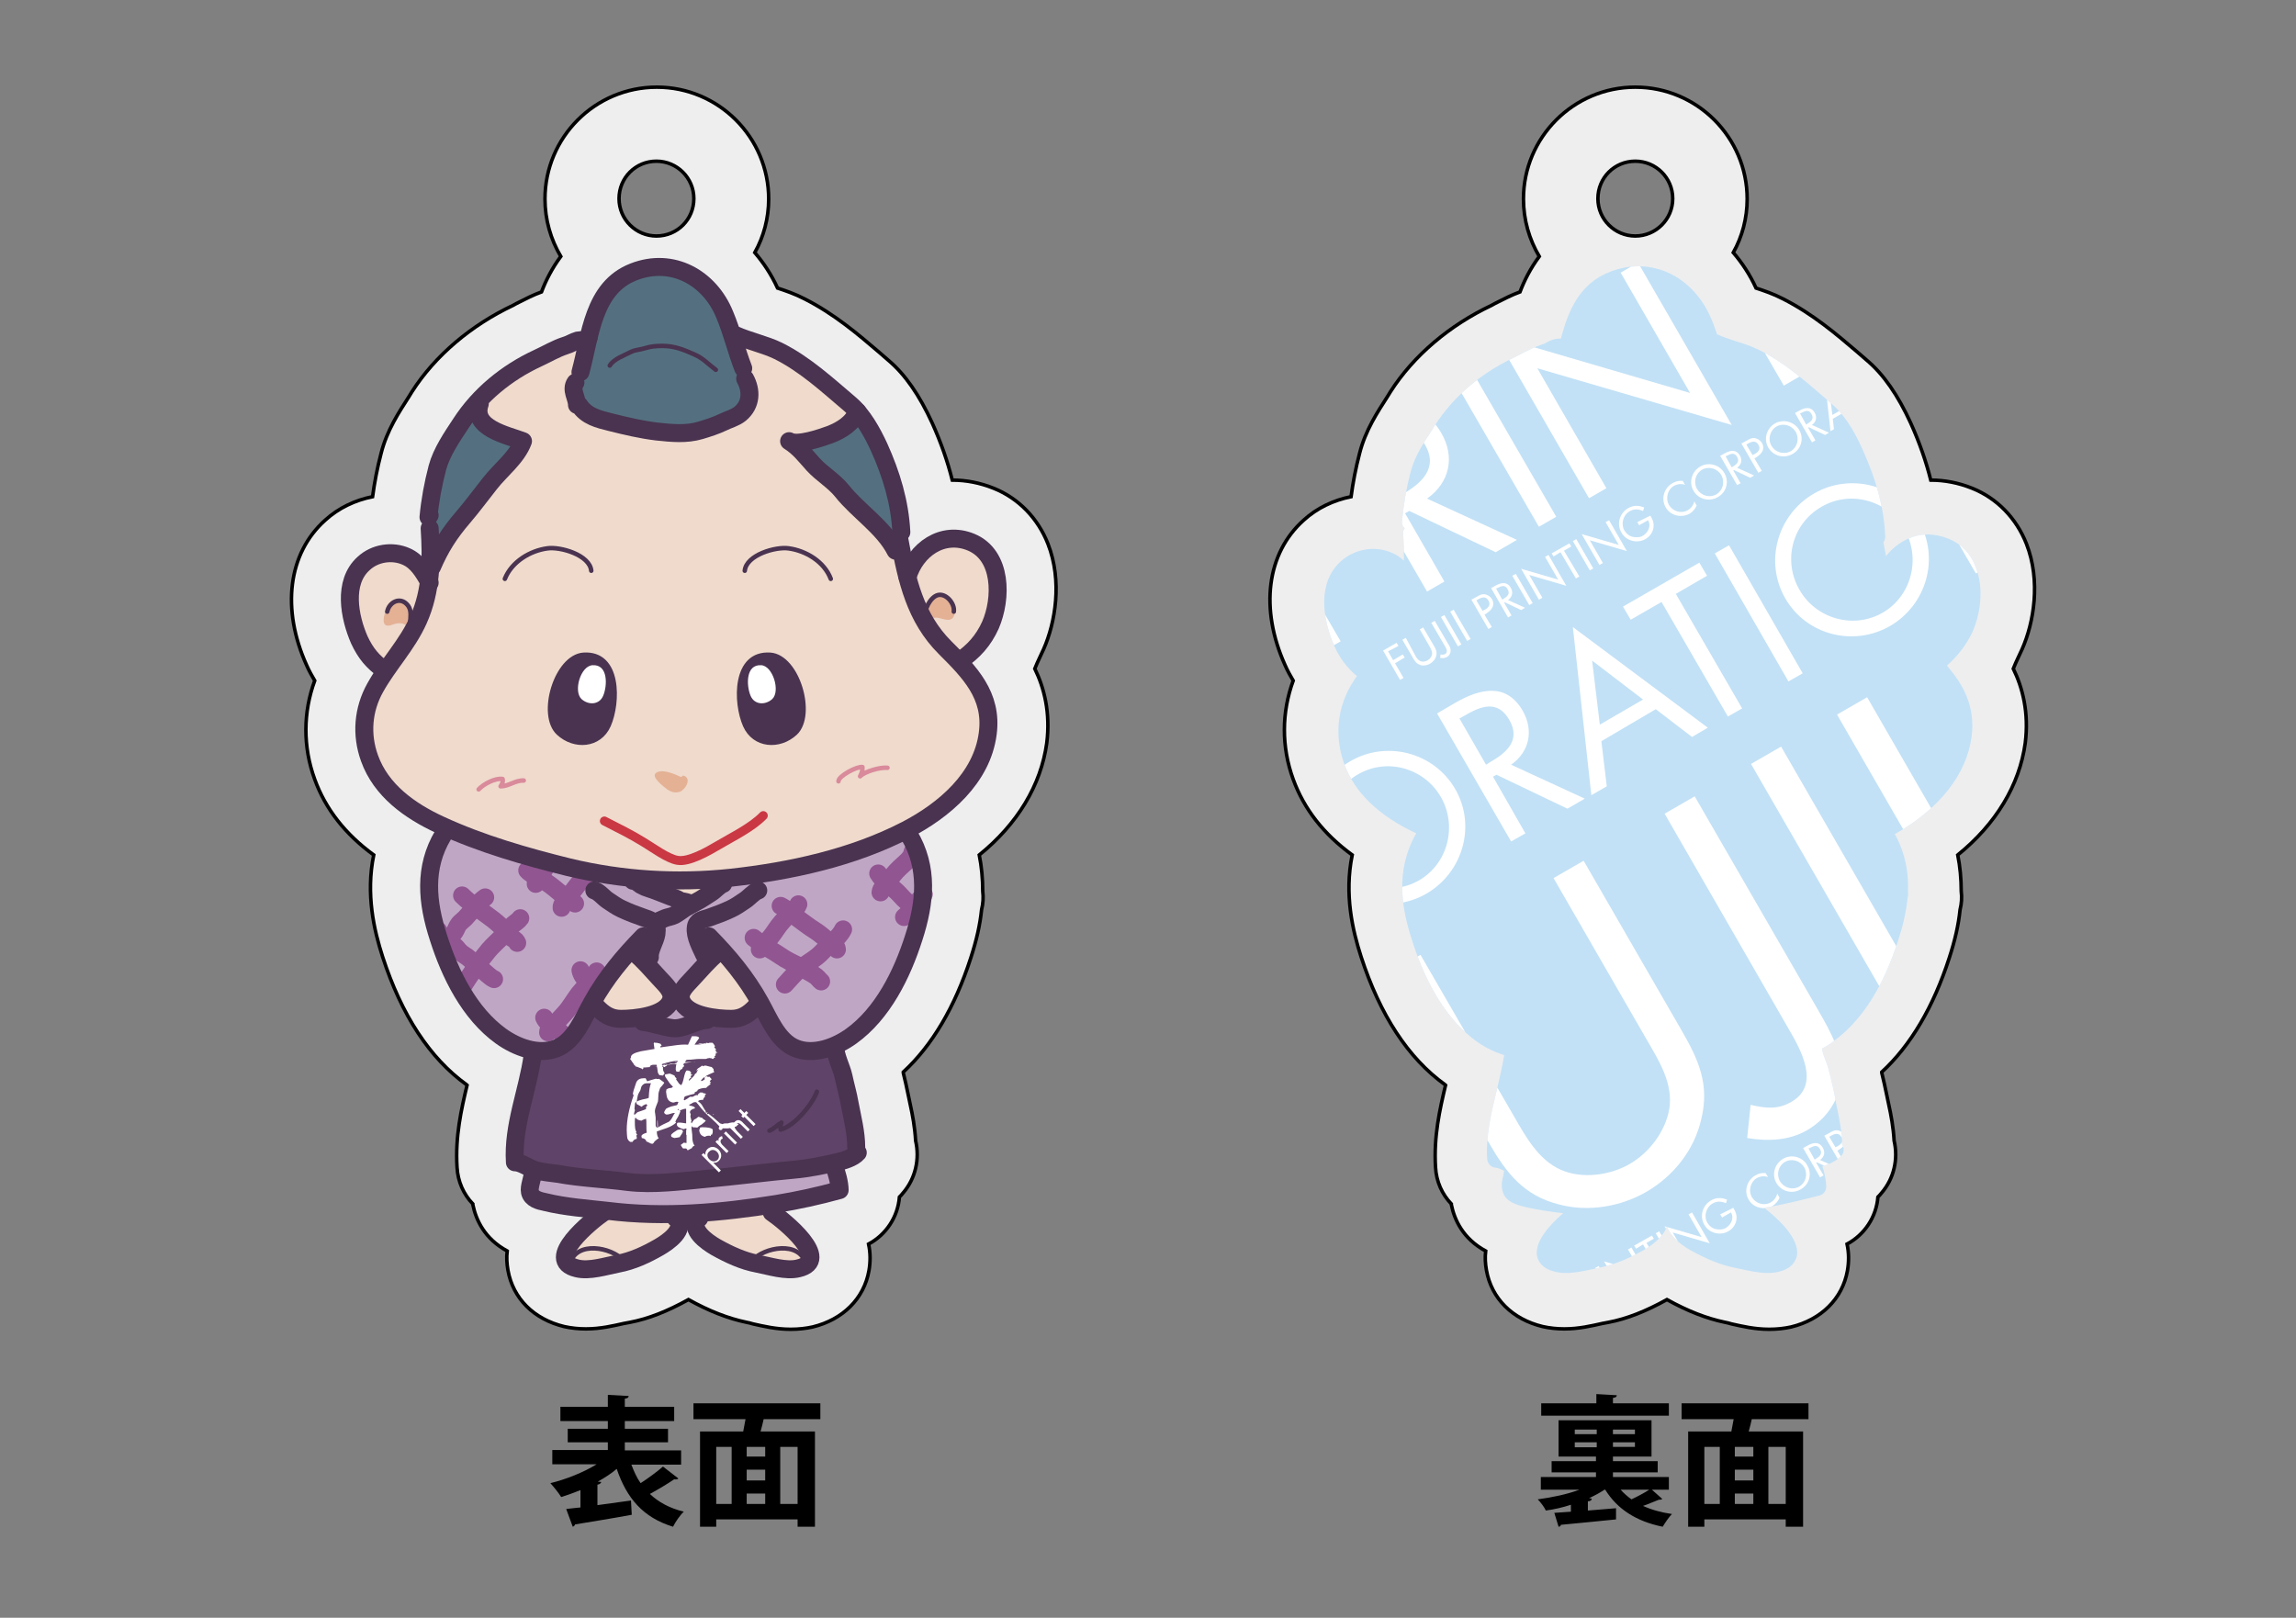 <?xml version="1.0" encoding="utf-8"?>
<!-- Generator: Adobe Illustrator 21.0.2, SVG Export Plug-In . SVG Version: 6.00 Build 0)  -->
<svg version="1.1" id="レイヤー_1" xmlns="http://www.w3.org/2000/svg" xmlns:xlink="http://www.w3.org/1999/xlink" x="0px"
	 y="0px" viewBox="0 0 595.3 419.5" style="enable-background:new 0 0 595.3 419.5;" xml:space="preserve">
<rect x="0" y="0" width="595.3" height="419.5" fill="#808080" stroke="none"/>
<style type="text/css">
	.st0{fill:#EEEEEF;stroke:#000000;stroke-width:0.906;stroke-miterlimit:10;}
	.st1{fill:#FFFFFF;}
	.st2{fill:#604368;}
	.st3{fill:#C0A6C5;}
	.st4{fill:#EFDACC;}
	.st5{fill:#547080;}
	.st6{fill:#E4B195;}
	.st7{fill:none;stroke:#915591;stroke-width:4.659;stroke-linecap:round;stroke-linejoin:round;}
	.st8{fill:none;stroke:#493350;stroke-width:4.659;stroke-linecap:round;stroke-linejoin:round;}
	.st9{fill:none;stroke:#493350;stroke-width:1.165;stroke-linecap:round;stroke-linejoin:round;}
	.st10{fill:none;stroke:#CA3844;stroke-width:2.33;stroke-linecap:round;stroke-linejoin:round;}
	.st11{fill:#493350;stroke:#493350;stroke-width:1.165;stroke-linecap:round;stroke-linejoin:round;}
	.st12{fill:none;stroke:#D98A9B;stroke-width:1.165;stroke-linecap:round;stroke-linejoin:round;}
	.st13{fill:#C2E1F6;}
	.st14{clip-path:url(#SVGID_2_);}
</style>
<g>
	<g>
		<path class="st0" d="M270.6,168.3c3-6.8,4.9-17.6,1.1-27.3c-2.6-6.6-7.6-11.8-14.1-14.4c-3.5-1.4-7.1-2.1-10.7-2.1
			c-1.2-4.8-2.9-9.7-5.2-14.8c-3.3-7.2-7-12.6-11.4-16.3l-2.3-2c-5.5-4.7-11.7-10-19.4-13.9c-2.5-1.3-4.9-2.1-7-2.8
			c-1.6-3.5-3.6-6.5-5.9-9.2c2.3-4.1,3.6-8.9,3.6-13.9c0-16-13-29-29-29c-16,0-29,13-29,29c0,5.4,1.5,10.5,4.1,14.9
			c-2.3,3.1-3.9,6.3-5,9.2c-2.2,0.8-4.1,1.8-5.7,2.6c-0.6,0.3-1.2,0.6-1.7,0.9c-10.8,5.1-20.2,13-26.2,22.4l-0.8,1.3
			c-2.5,3.9-5.7,8.7-7.2,14.7c-1,3.8-1.7,7.5-2.2,11.2c-4.5,0.9-8.8,2.9-12.3,6.1c-9.6,8.6-11.4,23-4.8,37.6c0.6,1.4,1.4,2.8,2.1,4
			c-3,8.2-3.1,17.1,0,25.6c2.8,7.7,7.9,14.2,15.3,19.6c-2.1,10.2,0.1,19.6,2.3,26.4c4.9,15.1,12.2,26.3,21.8,33.2c0,0,0,0,0.1,0.1
			c-1.5,6.3-3.1,13.3-2.6,21.3c0.2,3.7,1.7,7,4.1,9.5c0,0.1,0,0.2,0,0.2c0.8,3.9,3,8.8,8.9,12c-0.2,1.7-0.1,3.3,0.2,5
			c1.3,7.3,6.7,12.7,14.6,14.6c1.8,0.4,3.7,0.6,5.6,0.6c3.8,0,7.1-0.8,9.8-1.4c0.6-0.1,1.1-0.2,1.6-0.3c4.8-0.9,9.8-2.9,15.2-5.9
			c5.4,3,10.3,4.9,15.1,5.9c0.5,0.1,1,0.2,1.6,0.4c2.7,0.6,6,1.4,9.8,1.4c2,0,3.9-0.2,5.7-0.6c7.8-1.9,13.3-7.3,14.6-14.6
			c0.4-2.3,0.4-4.6-0.1-6.9c4.5-2.4,7.6-7,8-12.2c0.3-0.3,0.6-0.6,0.9-1c3.3-3.8,4.4-8.9,3.3-13.6c-0.2-3.5-0.8-6.7-1.4-9.4
			c-0.2-0.8-0.3-1.6-0.5-2.4c-0.4-2.1-0.9-4.1-1.3-5.8c0-0.1,0-0.1,0-0.2c7.5-6.9,13.4-16.9,17.5-29.6c1.5-4.6,2.4-8.6,2.8-12.5
			c0.4-1.6,0.5-3.2,0.3-4.8c0-3.2-0.3-6.4-0.9-9.4c9.9-8,16-18.1,17.5-29c1-7.9-0.7-14.4-3.1-19.3
			C269.1,171.4,269.9,169.9,270.6,168.3z M170.2,61.2c-5.3,0-9.7-4.3-9.7-9.7s4.3-9.7,9.7-9.7c5.3,0,9.7,4.3,9.7,9.7
			S175.6,61.2,170.2,61.2z"/>
	</g>
	<g>
		<path class="st1" d="M248.5,171.3c3.6-2.3,6.2-5.3,8-9.3c1.9-4.3,2.7-10.4,1-15.1c-0.3-2.2-1-4.2-2.6-5.7
			c-2.7-2.5-7.2-3.4-10.6-2.1c-3.7,1.4-7.3,4.3-9.8,7.5c-0.3-1.5-0.6-3-0.9-4.5c0,0,0,0,0.1,0c0.1-2.8,1.1-5.2,0.4-8
			c-0.3-1.4-0.7-2.4-1.3-3.7c-0.1-0.2-0.2-0.5-0.3-0.7c-0.8-3.6-1.9-7.1-3.3-10.6c-0.1-0.5-0.1-1.1-0.3-1.6c-0.5-1-1.2-2.3-1.7-3.2
			c-0.1-0.2-0.2-0.4-0.3-0.6c-1.3-2.5-2.8-5.1-4.6-7.2l0,0c0,0,0,0,0,0c-0.1-0.1-0.2-0.2-0.3-0.3l-0.2-0.3c0,0,0,0,0,0
			c-0.1-0.1-0.2-0.2-0.4-0.4c-0.1-0.1-0.3-0.3-0.4-0.4c-0.2-0.1-0.3-0.3-0.5-0.4c-5.9-5-11.7-10.4-18.7-13.9
			c-0.8-0.4-1.7-0.8-2.5-1.1c-0.5-0.3-1.1-0.5-1.6-0.8c-0.8-0.5-1.8-0.6-2.7-1c-1.2-0.5-2.4-0.8-3.7-0.9c-0.2-0.1-0.4-0.2-0.7-0.3
			l0.2,0.3c-0.3,0-0.6,0-0.9,0.1c-0.5-1.5-1-2.9-1.5-4.3c-1.3-4.1-3.2-7.8-6.9-10.3c-7.7-5.3-19.5-4.7-24.8,3.5c-2,3-3.3,6.5-4.4,10
			c-1.5-0.1-3.5,0.8-4.7,1.4c-1.3,0.6-2.2,1.4-3.2,2.5c-0.1,0.2-0.3,0.3-0.4,0.4c-1.6,0.7-3.2,1.6-4.8,2.4
			c-7.9,3.7-15.1,9.5-19.9,16.9c-2.3,3.6-5,7.4-6.1,11.5c-0.5,2-1,4-1.3,6c-0.1,0.3-0.2,0.6-0.2,0.9c-0.3,1.4-0.5,2.8-0.7,4.1
			c-0.2,1.5-0.1,3-0.2,4.6c-0.1,1.9-0.4,3.8-0.3,5.7c0,0.7,0.2,1.3,0.5,1.5c-0.2,0.4-0.3,0.8-0.4,1.2c-0.3,1.1-0.4,2.3-0.7,3.4
			c-1.2-1.8-2.6-3.5-4.7-4.4c-0.4-0.2-0.7-0.3-1.1-0.4c-0.2-0.1-0.5-0.2-0.7-0.3c-1.7-0.6-3.4-0.4-5,0.2c-1.6,0.4-3,1.2-4.2,2.3
			c-5.5,4.9-3.7,14-1.1,19.9c1.6,3.4,3.4,5.6,6.5,7.8l0.3-0.6c0.1,0.1,0.3,0.2,0.4,0.2c-0.2-0.1-2.6,3.6-2.9,4
			c-1,1.5-1.9,3.1-2.4,4.8c-0.7,2.2-1.1,5.2-0.6,7.7c0.1,2.3,0.5,4.6,1.3,6.8c0.7,1.9,1.6,3.7,2.8,5.3c0,0,0.1,0.1,0.1,0.1
			c0.1,0.2,0.2,0.3,0.3,0.5c0.2,0.3,0.4,0.6,0.7,0.9c2.9,3.6,6.7,6.4,10.8,8.7c0.4,0.3,0.9,0.6,1.4,0.8c1.2,0.6,2.4,1.2,3.6,1.7
			c-0.7,1.4-1.3,2.8-1.8,4.2c-3.7,7.8-2.7,16,0,24.3c3,9.4,8,19.6,16.2,25.5c1.2,0.8,2.5,1.6,3.9,2.3c1.4,0.9,3,1.5,4.7,1.7
			c-1,3.4-1.6,6.8-2.1,10.3c-1.5,6.1-3.1,12.2-2.7,18.6c1.7,0,3.6,1.5,5.2,2c0.4,0.1,0.8,0.2,1.3,0.3c-1.3,0-2.1,0.1-2.2,0.3
			c-0.2,0.8-0.5,1.6-0.6,2.4c-0.1,0.7-0.6,2.2-0.5,2.8c0.2,1.1,1.3,1.3,2.3,1.7c0.2,0.1,0.4,0.2,0.6,0.3c0.2,0.1,0.5,0.3,0.7,0.5
			c0.7-0.3,1.6,0.7,2.2,1c4.1,1.8,9.1,1.9,13.8,2c-3.1,2.1-12.6,9.9-8.9,13.2c0.2,0.8,0.7,1.5,1.6,1.8c1.9,0.7,4.4,0,6.3-0.6
			c1-0.3,1.9-0.6,2.8-0.9c0.8-0.2,1.5-0.3,2.2-0.5c3.8-0.7,7.4-2.4,10.7-4.3c2.4-1.4,6.9-4.5,4.7-7.7c-0.2,0-0.3,0-0.4,0.2l0,0
			c-0.2-0.3-0.4-0.6-0.7-0.8c-0.1-0.1-0.3-0.1-0.4-0.2c4.4-0.1,8.8-0.4,13.2-0.8l-6.3,1c-0.8,1.5-1.9,3.4-1.1,5.1
			c0.8,1.6,2.7,2.3,4.2,2.8c0.8,0.3,1.7,0.6,2.5,1c1.6,0.8,3.2,1.6,4.8,2.2c1.5,0.8,3,1.6,4.5,2.2c2.8,1.1,5.8,1.3,8.6,0.6
			c0.8,0,1.6,0,2.3-0.2c2.5-0.6,3.3-1.8,3.1-3.3c0.1-0.4,0.1-0.9-0.1-1.4c-0.4-1.1-1.2-1.9-2.1-2.8c-1.4-1.7-3.2-3.3-4.7-4.7
			c-0.1-0.2-0.3-0.4-0.4-0.6c-0.5-0.8-0.8-1.8-1.5-2.4c-0.6-0.6-1.5-0.9-2.5-1c0.9-0.1,1.8-0.3,2.6-0.4c1.7-0.3,3.4-0.6,5.1-0.9
			c1.3-0.1,2.5-0.2,3.8-0.4c1.1-0.2,2.1-0.6,3.1-0.9c0.8-0.2,1.5-0.3,2.3-0.6c0.6-0.2,1.4-0.3,1.9-0.7c0,0,0.1,0,0.1,0
			c0,0,0,0,0-0.1c0.5-0.6,0.1-1.4-0.2-2c-0.1-0.8-0.3-1.6-0.6-2.3c0-0.4-0.1-0.8-0.2-1.2c-0.2-0.8-0.5-1.2-1-1.4
			c0.4-0.1,0.7-0.2,1.1-0.2c1.7-0.4,4.3-1.1,5.5-2.5l-0.2,0c0.3-2.7-0.5-5.4-0.5-8c-0.1-3.8-1.5-7.6-2.2-11.2
			c-0.6-3-1.6-5.9-2.5-8.8c1.4-0.6,2.6-1.4,3.8-2.2c1.6-1.2,3.2-2.6,4.6-4.1c4.5-3.8,8.2-9.2,10.6-14.1c1.6-3.2,2.2-6.6,2.6-10.1
			c0.5-3.6,1.1-7.3,1.3-11c0.1-3-0.7-5.8-2-8.5c-0.5-1.5-1.2-2.9-2.1-4.3l-0.3,0.2c-0.2-0.3-0.4-0.6-0.6-0.9
			c8.9-4.8,17.9-12.3,20.6-22.4c0.4-1.4,0.6-2.8,0.7-4.2c0.4-4.6-0.8-8.3-2.9-11.7c-0.9-1.5-1.9-3-3.1-4.4c-0.8-0.9-1.7-1.8-2.6-2.7
			c0.2-0.1,0.3-0.2,0.5-0.3L248.5,171.3z"/>
		<g>
			<path class="st2" d="M138.6,271.7c-2.3,7.6-2.9,15.1-3.7,22.9c-0.2,2.2-0.8,5.2,1.1,6.9c2.2,1.9,6.1,2,8.8,2.3
				c7.6,0.9,15.2,1.9,22.8,1.9c9.7,0,19.4-0.8,29-2c8.6-1.1,17.2-2.3,25.6-4.5c0.4-2.7-0.5-5.5-0.5-8.2c-0.1-3.8-1.5-7.6-2.2-11.2
				c-0.7-3.6-2-7.1-3.2-10.6c-0.7-2.1-1.1-4.3-1.8-6.4c-0.4-1.2-1-2.3-1.3-3.5c-1,0-1.9-0.2-2.8-0.3c-2-0.4-4,0-6,0.2
				c-1.7,0.2-3.4,0-5.1,0.5c-1.6,0.4-3.1,1.2-4.7,1.6c-6.1,1.7-12.1,2.9-18.1,4.8c-2.1,0.7-4.7,1.2-6.7,0c-1.9-1.2-3.5-2.7-5.7-3.5
				c-2.3-0.8-5.4-1.3-7.4-2.7c-0.7-0.5-1.6-1.8-2.5-1.5c-0.9,0.3-1.2,2.4-1.4,3.2c-0.7,2.6-1.5,4.6-3.6,6.4c-1,0.9-1.9,1.8-3.1,2.4
				c-1.4,0.6-2.9,1-4.1,2"/>
			<path class="st3" d="M117.1,211.5c-3.3,5.9-5.7,11.4-5,18.3c0.6,6.3,1.8,12.7,4.5,18.5c2.8,5.9,6.6,11.6,10.6,16.7
				c3.2,4,7.8,8.3,13.3,7.7c5.8-0.6,9.2-6.3,12.8-10.1c0.2-0.6,1.3-2.4,1.8-2.7c0.1,0,1.7,0.3,1.8,0.3c0.7,0.2,1.3,0.6,1.9,0.9
				c2.9,1,5.9,1.3,8.6,2.6c3,1.5,6.2,2.8,9.6,2.4c1.6-0.2,3.2-0.4,4.8-0.6c2-0.2,4-0.3,5.8-1.2c2.7-1.3,6.8-0.9,7.9-4.3
				c3.9,2.9,5,8.6,9.3,11c2.6,1.4,5.6,0.6,8.2-0.3c2.7-0.9,5.5-2,8.1-3.3c6.3-3.3,11.6-10.6,14.6-16.9c1.6-3.2,2.2-6.6,2.6-10.1
				c0.5-3.6,1.1-7.3,1.3-11c0.3-7.7-5.6-14-9.3-20.3c-1,0.4-1.6,0.9-2.7,1.1c-1.6,0.3-3.4,0.6-5,0.7c-2.4,0.2-4.9,0.4-7.3,0.5
				c-3.2,0.2-6.3-0.3-9.5-0.2c-6.6,0.3-13.2,0.6-19.7,1.9c-3.8,0.8-7.7,0.8-11.6,1.1c-5.5,0.4-10.9,0.8-16.4,0.8"/>
			<path class="st4" d="M210.9,97.5c-2.4-1.6-4.9-3.1-7.3-4.7c-0.9-0.6-1.6-1.4-2.5-1.9c-1.1-0.6-2.3-1.1-3.4-1.8
				c-0.8-0.5-1.8-0.6-2.7-1c-1.7-0.8-3.6-1.1-5.5-0.8c0.9,3.1,2,6.1,3.2,9.2c1,2.7,2.3,5.9,1.2,8.8c-1.1,2.8-4.1,4.1-6.8,4.9
				c-3.4,1.1-7,1.7-10.6,1.9c-5.3,0.4-10.2-0.7-15.2-2.1c-5-1.3-11.5-3.1-12-9.3c-0.4-4.9,2-9.9,3.5-14.5c-1.5-0.3-3.7,0.7-5.1,1.3
				c-1.3,0.6-2.2,1.4-3.2,2.5c-1,1.2-2.3,1.8-3.7,2.5c-3.3,1.6-6.1,3.9-9.2,5.9c-2.4,1.5-4.2,3.5-6.1,5.5c-0.7,0.7-1.6,1.5-1.6,2.6
				c0,1.2,1.2,2.3,2,3.1c2.6,2.5,5.8,4,9.2,5c-1.9,2.9-3.8,5.9-6.3,8.3c-3,2.9-6.1,5.6-8.8,8.7c-0.8,0.9-1.6,1.7-2.3,2.7
				c-0.6,0.9-1.2,1.7-1.8,2.5c-1.2,1.4-2.1,3-3.2,4.5c-0.9,1.3-1.8,2.6-2.2,4.1c-0.3,1.2-0.4,2.5-0.8,3.7c-1.8-2.1-3.7-4.5-6.4-5.4
				c-2.6-1-5.3,0-7.4,1.6c-1.9,1.4-3.5,3.3-4.5,5.5c-1.1,2.2-0.8,4-0.6,6.3c0.1,1.1,0.5,2.3,0.8,3.3c0.6,1.8,1.5,3.7,2.5,5.2
				c0.6,0.9,0.8,2.1,1.4,3c0.4,0.7,1,1.4,1.5,2.2c0.6,1,2.1,2.3,3.2,2.7c-0.2-0.1-2.6,3.6-2.9,4c-1,1.5-1.9,3.1-2.4,4.8
				c-0.9,2.8-1.3,6.6-0.2,9.3c0.8,2.1,1.6,4.5,2.1,6.7c0.8,3.7,3.4,6.6,6.5,8.6c3,1.9,5.1,4.5,8.3,6.2c2.2,1.2,4.5,2.1,6.8,3
				c7,2.7,13.9,5.3,21.3,6.9c4,0.9,7.8,2.6,11.7,3.4c4.5,0.9,9.2,0.3,13.8,0.8c4.5,0.5,8.9,1.1,13.4,1.2c4.6,0.1,9.3,0.1,13.9-0.1
				c1.8-0.1,3.1-0.6,4.9-1c2.3-0.4,4.5-0.8,6.8-1.3c2.6-0.5,5.1-1.1,7.6-1.8c7.8-2,15.5-4.5,22.6-8.3c9-4.8,18.2-12.3,20.9-22.5
				c2-7.3-0.5-14.6-5.4-20.2c-0.8-0.9-1.7-1.8-2.6-2.7c2.8-1.4,5.4-3.2,7.1-5.8c2.1-3.2,2.7-7.3,3-11.1c0.3-4,0.6-9.3-2.6-12.3
				c-2.7-2.5-7.2-3.4-10.6-2.1c-3.9,1.5-7.8,4.6-10.2,8c0.1-3-1.3-4.8-3.1-7c-0.8-1-1.9-1.9-2.8-2.8c-0.6-0.5-1.3-0.9-1.8-1.4
				c-0.7-0.7-1.3-1.7-2-2.4c-2-2-4.1-4-6.3-5.8c-0.8-0.7-1.8-1.6-2.3-2.4c-0.2-0.3-0.2-0.7-0.4-1c-0.2-0.3-0.6-0.4-0.8-0.8
				c-0.4-0.5-0.7-1.2-1.1-1.8c-1-1.5-2.1-2.4-3.4-3.6c-1.4-1.3-2.6-2.7-4-3.9c4.5-0.1,9.4-1.9,13.1-4.5c1-0.7,2.8-1.9,2.6-3.3
				c-0.2-1.5-2.2-2.1-3.3-2.7c-1.4-0.9-2.4-2.2-3.5-3.3C213.7,99.4,212.3,98.4,210.9,97.5z"/>
			<path class="st4" d="M166.4,228.1c1,0.2,1.7,0.7,2.5,1.2c0.6,0.3,1.3,0.4,1.9,0.8c0.8,0.5,1.5,1.2,2.4,1.6
				c1.7,0.8,3.4,1.6,5.3,2.3c1.1,0.4,1.7,0.4,2.6-0.3c0.9-0.7,1.8-0.9,2.8-1.5c2-1.2,3.8-3.1,5-5c-0.6-0.2-1.2,0.1-1.8,0.2
				c-0.8,0.1-1.7,0.1-2.5,0.2c-1.8,0.2-3.6,0.5-5.4,0.5c-3.1,0-6.1,0.2-9.2,0.2"/>
			<path class="st5" d="M134.8,114.6c-0.3,1.1-1.3,2.3-1.8,3.1c-1.2,2.2-3,4.1-4.6,6c-2.3,3-4.8,5.7-7.3,8.6
				c-1.2,1.4-2.4,2.6-3.4,4.1c-1.6,2.3-3.2,5.9-5.7,7.4c-1.2,0.7-1.5-0.1-1.5-1.3c-0.1-1.9,0.2-3.8,0.3-5.7c0.1-1.5-0.1-3.1,0.2-4.6
				c0.2-1.4,0.5-2.8,0.7-4.1c0.3-1.4,0.9-2.6,1.3-4c0.9-3.2,1.8-6.6,3.4-9.5c0.9-1.7,2.2-3.1,3.2-4.7c0.8-1.3,1.2-2.5,2.3-3.6
				c0.7-0.7,1.6-1.2,2.3-1.8c0.2,1.2,0.3,2.6,0.9,3.7c1.5,3.1,5.2,3.9,8.3,4.5C134.8,113.1,135,113.8,134.8,114.6z"/>
			<path class="st5" d="M221.7,106c0.2,0.9-1.8,2.9-2.4,3.6c-0.9,1.1-2.7,2.2-4.1,2.7c-0.9,0.4-1.9,0.5-2.8,0.8
				c-1,0.3-1.9,0.8-2.9,1.1c-1.4,0.3-2.9,0.2-4.3,0.5c0.1,0.9,1,1.3,1.7,1.8c0.9,0.6,1.7,1.4,2.6,2c2,1.2,3.6,3.2,5.3,4.9
				c1.1,1.1,1.9,2.4,2.9,3.7c1,1.3,2.3,2.3,3.4,3.5c2.3,2.5,4.5,5,6.6,7.7c0.9,1.2,2,2.1,3.1,3c1,0.9,1.7,1.1,2.9,0.9
				c0.1-2.8,1.1-5.2,0.4-8c-0.3-1.4-0.7-2.4-1.3-3.7c-0.7-1.3-0.7-2.8-1.2-4.2c-0.5-1.6-1.1-3.1-1.6-4.6c-0.2-0.7-0.5-1.4-0.7-2.1
				c-0.2-0.7-0.1-1.4-0.4-2c-0.5-1-1.2-2.3-1.7-3.2c-1-1.6-1.8-3.5-2.9-5"/>
			<path class="st5" d="M149.1,102.6c0,0.1,0,0.2,0,0.3c1.5-8.9,2.8-19.1,7.8-26.9c5.3-8.3,17-8.8,24.8-3.5
				c3.9,2.7,5.9,6.9,7.2,11.3c1.3,4.5,2.6,9,4.1,13.4c1.1,3.3,2.1,6.9-0.8,9.6c-3.5,3.3-9.3,4.4-13.9,5c-5.1,0.7-10.2,0.6-15.1-1.1
				c-4.4-1.5-8.6-3.6-12.8-5.5"/>
			<path class="st6" d="M106.1,163.6c0.4-2.1,0.6-5.3-1-7c-0.8-0.9-2.3-1.1-3.4-0.7c-1.2,0.4-1.5,1.6-1.8,2.7
				c-0.6,1.8-1,4.5,1.8,3.4c2.1-0.8,4.1-0.5,4.4,2.1"/>
			<path class="st6" d="M239.3,160.4c-0.1-1.8,1.2-4.3,2.8-5.3c1.7-1,3.8-0.8,4.8,0.9c0.9,1.7,1.2,5.1-1.5,4.7
				c-1.1-0.1-2.1-0.7-3.2-0.5c-1.3,0.3-1.7,1.4-1.7,2.6"/>
			<path class="st4" d="M164.2,246.2c1,1.7,2,3.3,3.6,4.6c1.2,0.9,2.5,1.5,3.7,2.4c2.2,1.5,4,4.1,1.9,6.5c-2.1,2.4-6.4,3.3-9.3,4
				c-3.2,0.8-8,0-10.4-2.5c-1.4-1.5-0.1-3.1,1-4.4c2.2-2.6,4.7-5,7.1-7.4"/>
			<path class="st4" d="M186.2,246.4c-1.4,0.7-2.4,2.4-3.5,3.4c-0.9,0.8-1.9,1.5-2.8,2.4c-0.5,0.5-1,0.9-1.6,1.4
				c-0.3,0.2-0.5,0.1-0.8,0.4c-0.2,0.2-0.4,0.8-0.6,1.1c-0.8,1.1-2.4,2.4-2,4c5,2.6,10.7,5.8,16.6,4.1c1.8-0.5,6.5-2.1,5.1-4.6
				c-0.7-1.3-1.9-2.4-2.6-3.8c-1-1.7-2.4-2.7-4-3.8"/>
			<path class="st3" d="M178.8,307c-3.2,0.1-6.4,0.2-9.6,0.1c-5.1-0.1-10.2-0.6-15.1-1.9c-1.4-0.4-16-2.1-16.2-1.1
				c-0.2,0.8-0.5,1.6-0.6,2.4c-0.1,0.7-0.6,2.2-0.5,2.8c0.3,1.6,2.6,1.4,3.5,2.4c0.7-0.3,1.6,0.7,2.2,1c5.1,2.2,11.8,1.9,17.2,2
				c10.4,0.3,20.8-0.4,31.2-1.2c1.4-0.1,2.9-0.2,4.3-0.3c1.1-0.1,2-0.4,3-0.6c1.6-0.3,3.3-0.6,4.9-0.9c2.4-0.4,4.9-0.2,7.3-0.7
				c1.1-0.2,2.1-0.6,3.1-0.9c0.8-0.2,1.5-0.3,2.3-0.6c0.6-0.2,1.6-0.3,2-0.8c0.6-0.8-0.1-1.7-0.4-2.5c-0.4-1-0.3-2.1-0.5-3.1
				c-0.6-2.8-3.2-1.1-4.9-0.6c-1.6,0.4-3.4,0.4-5.1,0.6c-1.6,0.2-3.2,0.4-4.8,0.5c-1.8,0.1-3.5,0.5-5.2,0.6c-3,0.2-5.9,1.2-8.9,1.7
				C184.9,306.4,181.9,306.8,178.8,307z"/>
			<path class="st7" d="M115.5,245.6c-0.1-1.3,1.7-3,2.4-4c0.4-0.6,0.6-1.4,1.1-2c0.4-0.5,1.1-1,1.6-1.5c1.6-1.7,3.3-4.1,5.2-5.4"/>
			<path class="st7" d="M119.8,256.1c2.1-3.3,4.4-6.7,6.9-9.7c1.2-1.4,2.7-2.7,4-4c0.9-0.9,1.5-1.9,2.4-2.7c0.6-0.5,1.4-1,1.8-1.6"
				/>
			<path class="st7" d="M119.8,232.2c2.4,2.4,5.4,4.2,8.1,6.3c1.1,0.9,2.1,1.7,2.9,2.8c0.4,0.6,0.7,1.1,1.4,1.6
				c0.7,0.5,1.6,0.8,1.9,1.6"/>
			<path class="st7" d="M113.6,241.3c0.3,1.5,3.1,3,4.3,4c0.6,0.5,0.9,1.1,1.5,1.6c0.7,0.7,1.7,1.1,2.4,1.8c1.1,1,2,1.9,3.1,2.7
				c1,0.8,2.1,2,3.2,2.5"/>
			<path class="st7" d="M197,246.2c0.7-1.2,1.9-2.1,2.8-3.2c1-1.2,1.8-2.7,2.9-3.9c0.6-0.6,1.1-1.3,1.7-1.9c0.7-0.8,2.3-1.7,2.6-2.7
				"/>
			<path class="st7" d="M203.5,255.3c1.2-1.3,2.3-2.6,3.6-3.8c1.9-1.7,4.4-2.8,6.1-4.7c1.6-1.8,4.3-3.5,5.4-5.8"/>
			<path class="st7" d="M202.4,234.9c1.6,0.8,2.9,2.2,4.4,3.2c1.5,1.1,2.9,2.2,4.5,3.2c1.3,0.8,2.3,1.8,3.5,2.7
				c0.7,0.5,2.2,1.2,2.2,2.2"/>
			<path class="st7" d="M195.4,243.2c1.4,1.2,3,2.3,4.6,3.2c1.6,0.9,3.1,2.1,4.7,2.9c1.4,0.7,2.7,1.3,4.1,2.2c0.9,0.6,1.9,1,2.8,1.7
				c0.5,0.4,0.9,1,1.3,1.3"/>
			<path class="st7" d="M236.6,220.9c-0.2,1.7-2.2,3-3.3,4.1c-1.4,1.3-2.3,2.6-3.4,4.1c-0.6,0.8-1.5,1.2-1.6,2.3"/>
			<path class="st7" d="M227.7,226.5c1.3,2.2,3.9,3.6,5.5,5.4c0.8,0.9,1.5,1.6,2.3,2.3c0.8,0.7,2,1.1,2.4,2.2"/>
			<path class="st7" d="M239.5,231.9c-0.2,0.8-0.8,0.9-1.2,1.5c-0.4,0.5-0.5,1.1-1,1.6c-0.9,1.1-1.9,1.9-2.9,2.8"/>
			<path class="st7" d="M150.5,251.6c0.5,2.4,2.8,3.8,4.8,4.8"/>
			<path class="st7" d="M141.1,263.9c1.1,2.4,4.4,2.9,5.4,5.4"/>
			<path class="st7" d="M142.1,267.7c0-0.8,1.1-1.6,1.7-2.1c0.8-0.9,1.7-1.8,2.5-2.7c1.5-1.6,2.5-3.5,3.8-5.2c0.8-1,1.7-1.9,2.4-2.9
				c0.7-1,1.6-1.9,2.2-2.9"/>
			<path class="st7" d="M141.6,224.4c-0.3,1.7-2.8,3.2-2.7,4.8"/>
			<path class="st7" d="M136.7,225.7c0.7,0.9,2.5,1.6,3.5,2.2c1.2,0.7,2.4,1.5,3.5,2.4c1,0.8,1.9,1.6,2.9,2.4c0.8,0.7,1.7,1,2.5,1.6
				"/>
			<path class="st7" d="M145.6,235.4c-0.1-0.8,1-2,1.4-2.6c0.5-0.8,1.3-1.3,1.8-2.1c1-1.3,2.2-2.9,3.5-3.9"/>
			<path class="st6" d="M176.6,201.5c-1.5-0.7-4.4-2-6.1-1.3c-2.1,0.8,0.8,3.1,1.6,3.8c1.2,1,2.5,1.9,4.2,1.3
				c1.5-0.6,3.2-3.6,0.8-4.2"/>
			<path class="st4" d="M156.6,314.8c-2.4,2.5-5.3,4.4-7.5,7.1c-1,1.2-1.8,2.3-1.9,3.9c-0.1,1.5,0.1,3.3,1.7,3.9
				c1.9,0.7,4.4,0,6.3-0.6c2.8-0.8,5.5-1.9,8.1-3.1c2.5-1.2,5.2-2.3,7.7-3.6c1.4-0.7,2.7-1.6,3.8-2.8c1-1.1,1.3-3.5-0.1-4.5
				c-0.7-0.5-2.2-0.2-3-0.2c-3.5,0-7-0.5-10.5-0.9"/>
			<path class="st4" d="M181.2,315.1c-0.8,1.5-1.9,3.4-1.1,5.1c0.8,1.6,2.7,2.3,4.2,2.8c1.9,0.7,3.7,1.4,5.5,2.3
				c2.1,1,4.1,2.2,6.3,3.1c3.9,1.5,8.2,1.4,11.9-0.6c1.4-0.8,2.6-2,2-3.7c-0.8-2.1-3.3-3.6-4.8-5.1c-0.9-0.9-1.8-1.9-2.5-3
				c-0.5-0.8-0.8-1.8-1.5-2.4c-2-2-6.3-0.7-8.7-0.4"/>
			<path class="st8" d="M111.4,137c0.5,8.1,0.5,16.1-2.9,23.7c-2.9,6.5-7.8,11.5-11.2,17.6c-3.2,5.7-3.7,12.2-1.5,18.3
				c3,8.4,10.5,13.7,18.3,17.3c10.6,4.9,22.1,8.2,33.4,11c13.8,3.3,27.9,4.2,42,2.7c15.5-1.7,31.6-5.2,45.5-12.4
				c9.8-5.1,19.6-13.4,21.1-25c1.3-9.9-4.7-15.9-11.1-22.3c-7.7-7.7-9.9-17.5-11.8-27.9"/>
			<path class="st8" d="M111.4,151.1c-1.6-2.7-3.1-5.5-6.1-6.8c-3.6-1.6-8.1-0.9-11,1.8c-5.5,4.9-3.7,14-1.1,19.9
				c1.6,3.4,3.4,5.6,6.5,7.8"/>
			<path class="st8" d="M235.3,149.6c2.1-7,9-12.1,16.5-9c8.1,3.4,8,14.6,5,21.5c-1.8,4-4.4,6.9-8,9.3"/>
			<path class="st8" d="M111.4,133.6c-0.1,0.2-0.2,0.3-0.3,0.5c0.4-4.3,1.2-8.6,2.3-12.8c1.1-4.1,3.8-8,6.1-11.5
				c4.8-7.4,11.9-13.2,19.9-16.9c2.4-1.1,4.7-2.5,7.2-3.3c1.1-0.3,2.1-1,3.2-1.3c1-0.2,2,0.1,2.8-0.7"/>
			<path class="st8" d="M190.7,86.9c3.6,1.6,7.6,2.4,11.1,4.1c7,3.5,12.8,8.9,18.7,13.9c3.2,2.8,5.6,7.1,7.4,11
				c3.2,7.1,5.4,14.3,5.8,22.1"/>
			<path class="st8" d="M150.5,96.5c2.6-9.5,3.2-21.9,13.8-26c10-3.9,19.7,1.5,23.6,11.1c1.9,4.5,3,9.3,4.8,13.9"/>
			<path class="st8" d="M149.2,99.2c-1.3,1.9,0.4,3.9,0.4,5.8c0.2,0,0.4,0.1,0.6,0.1c1.9,2.9,5,3.6,8.2,4.4c4,1,7.8,1.9,11.9,2.4
				c3.8,0.4,7.6,0.8,11.3-0.3c2-0.6,3.9-1.2,5.8-2.1c1.4-0.7,3.3-1.2,4.5-2.2c2.9-2.4,3-6,1.3-9.1"/>
			<path class="st9" d="M239.8,160.3c-0.3-2.1,1.4-5.5,3.4-6c2.1-0.5,4.4,2.2,4.1,4.3"/>
			<path class="st9" d="M106.6,164.1c-1-2.1,0.9-5.4-1.1-7.4c-1.9-2-4.6-0.5-5.1,1.9"/>
			<path class="st8" d="M232.2,142.8c-3.1-6.1-9.8-10.3-13.9-15.5c-2.1-2.6-5.2-4.4-7.4-6.8c-2-2.2-3.7-4.5-6.3-6.1
				c2.1,1.3,8.4-0.9,10.6-1.7c3.1-1.2,5.9-3,7.1-6"/>
			<path class="st8" d="M124.4,104.7c-2.2,6.3,7,8.1,11.2,9.7c-1.6,4.3-5.8,7.4-8.6,11c-2.3,2.9-4.5,5.9-6.9,8.7
				c-3.6,4.2-5.9,7.8-8.1,12.9"/>
			<path class="st9" d="M158.1,94.8c1-1.7,3.7-2.6,5.4-3.5c1.1-0.6,2.5-0.6,3.7-1c1.6-0.5,2.9-0.6,4.6-0.6c3.1,0,5.5,1,8.2,2.2
				c2.2,0.9,3.7,2.6,5.6,4"/>
			<path class="st9" d="M193.1,148c0.4-4.1,8-6.3,11.4-5.8c4.4,0.6,9.2,3.4,10.9,7.9"/>
			<path class="st9" d="M153.3,148c-0.4-4.1-8-6.3-11.4-5.8c-4.4,0.6-9.2,3.4-11,7.9"/>
			<path class="st10" d="M156.7,212.9c3.5,1.8,7,3.5,10.2,5.5c2.2,1.3,6.2,4.3,8.8,4.7c2.9,0.5,7.8-2.3,10.5-3.9
				c3.7-2.2,8.7-4.6,11.7-7.7"/>
			<path class="st11" d="M206.2,190.1c-4.1,3.8-10.6,3.4-13-2c-2.6-5.9-2.9-18.9,6.5-18.3C206.8,170.3,211.2,185.4,206.2,190.1z"/>
			<path class="st1" d="M200.2,181.3c-1.8,1.6-4.6,1.5-5.6-0.9c-1.1-2.6-1.3-8.2,2.8-7.9C200.4,172.7,202.4,179.3,200.2,181.3z"/>
			<path class="st11" d="M144.8,190.1c4.1,3.8,10.6,3.4,13-2c2.6-5.9,2.9-18.9-6.5-18.3C144.2,170.3,139.7,185.4,144.8,190.1z"/>
			<path class="st1" d="M150.8,181.3c1.8,1.6,4.6,1.5,5.6-0.9c1.1-2.6,1.3-8.2-2.8-7.9C150.5,172.7,148.6,179.3,150.8,181.3z"/>
			<path class="st8" d="M196.6,230.9c-1.2,0.4-2.4,1.9-3.5,2.6c-1.2,0.8-2.3,1.6-3.6,2.2c-1.9,0.9-3.8,1.6-5.8,2.3
				c-1.6,0.5-3.1,0.7-3.3,2.5c-0.3,2.3,1.3,5.1,2.2,7.1"/>
			<path class="st8" d="M183.8,242.8c5.2,5.3,9.7,10.7,13.3,17.2c2.3,4.1,4.5,9.9,9.1,11.8c4.8,2,10.6-0.3,14.5-3.1
				c8.2-5.9,13.2-16.1,16.2-25.5c3-9.2,3.9-18.2-1.2-26.7"/>
			<path class="st8" d="M186.1,247c-2.4,2.1-4.4,4.4-6.5,6.7c-1.4,1.6-3.8,3.5-2.9,5.8c1.5,4,9.4,4.7,12.9,4.7
				c2.7,0,4.5-1.2,6.3-3.1"/>
			<path class="st8" d="M154.1,230.9c1.3,0.4,2.4,1.9,3.5,2.6c1.2,0.8,2.3,1.6,3.6,2.2c1.9,0.9,3.8,1.6,5.8,2.3
				c2.4,0.8,3.6,1.4,3.2,4.2c-0.3,1.9-1.9,4.2-1.7,6"/>
			<path class="st8" d="M166.8,242.8c-5.2,5.3-9.7,10.7-13.3,17.2c-2.3,4.1-4.5,9.9-9.1,11.8c-4.8,2-10.6-0.3-14.5-3.1
				c-8.2-5.9-13.2-16.1-16.2-25.5c-3-9.2-3.9-18.2,1.2-26.7"/>
			<path class="st8" d="M164.5,247c2.4,2.1,4.4,4.4,6.5,6.7c1.4,1.6,3.8,3.5,2.9,5.8c-1.5,4-9.4,4.7-12.9,4.7
				c-2.7,0-4.5-1.2-6.3-3.1"/>
			<path class="st8" d="M166.7,265c2.5,0.3,5.2,1.3,7.6,1.6c3,0.4,6-2,9-2.1"/>
			<path class="st8" d="M138.1,273.7c-1.3,9.3-5.2,18.2-4.6,27.7c1.7,0,3.6,1.5,5.2,2c2,0.6,4,0.7,6,1c6,1.1,12,1.3,18.1,2.1
				c6.6,0.8,13.8-0.2,20.3-0.8c7.7-0.7,15.3-1.7,22.9-2.4c3.5-0.3,7.4-1.1,10.9-1.9c1.7-0.4,4.3-1.1,5.5-2.5"/>
			<path class="st8" d="M216.6,271.4c-0.1,2.3,1.6,5.4,2.1,7.7c0.5,2.4,1.2,4.7,1.6,7.1c0.7,3.7,1.7,7.5,1.7,11.3"/>
			<path class="st8" d="M138.1,304.2c0,1.5-1,3.5-0.7,4.9c0.4,1.8,2.4,2.3,3.9,2.6c5.3,1.3,11,1.7,16.4,2.3
				c14.5,1.8,29.2,0.5,43.6-1.8c5.5-0.9,11-2.1,16.4-3.6c0-1.7-0.7-4.5-1.4-6"/>
			<path class="st8" d="M156.5,314.4c-3,2-15.9,12.4-6.9,14.5c3.2,0.8,7.5-0.6,10.6-1.2c3.8-0.7,7.4-2.4,10.7-4.3
				c2.4-1.4,6.9-4.5,4.7-7.7c-0.2,0-0.3,0-0.4,0.2"/>
			<path class="st9" d="M147.8,327.6c1.7-5.9,10.7-4.2,13.8-0.8"/>
			<path class="st8" d="M200.1,314.4c3,2,15.9,12.4,6.9,14.5c-3.2,0.8-7.5-0.6-10.6-1.2c-3.8-0.7-7.4-2.4-10.8-4.3
				c-2.4-1.4-6.9-4.5-4.7-7.7c0.2,0,0.3,0,0.4,0.2"/>
			<path class="st9" d="M208.9,327.6c-1.7-5.9-10.7-4.2-13.8-0.8"/>
			<path class="st9" d="M211.8,283.1c-1.1,3.2-5.9,9-9.4,9.8c-0.1-0.6,0-1.3,0.2-1.8c-1,0.6-1.9,1.6-3.1,2.1"/>
			<path class="st12" d="M217.4,202.6c0-1.4,4.8-3.9,6.2-3.7c0.1,0.8-0.2,1.7-0.6,2.4c1.3-1.3,5.3-2.4,7.1-2.2"/>
			<path class="st12" d="M124.1,204.7c1.3-1.4,4.3-3,6.2-2.7c0.2,0.7-0.1,1.3-0.5,1.9c2.1,0,3.8-1.6,6-1.5"/>
			<g>
				<g>
					<path class="st1" d="M191.5,291.5L191.5,291.5c-0.1,0.1-0.2,0.2-0.3,0.3c-0.1,0.1-0.2,0.2-0.3,0.3c-0.1,0-0.3,0.1-0.6,0.2
						l-0.1,0.1l0,0.2c-0.2,0-0.4-0.1-0.6-0.1c-0.2,0-0.4,0-0.8,0.1c-0.4,0-0.7,0-0.9,0c-0.4,0-0.8,0-1.1-0.1
						c-0.3-0.6-1.5-1.7-3.4-3.4c-0.4-0.4-0.9-0.9-1.5-1.6c-0.7-0.9-1.2-1.5-1.4-1.7h-0.4c-0.2,0-0.4,0.1-0.7,0.3
						c-0.3,0.2-0.5,0.3-0.6,0.3l-0.1,0.1c0,0.1,0.1,0.2,0.1,0.2c0.3,0,0.6,0.1,0.9,0.2c0.3,0.1,0.5,0.3,0.5,0.5
						c-0.9,0.2-1.3,0.6-1.3,1c0,0.1,0,0.2,0.1,0.3c0,0.1,0.1,0.2,0.1,0.3c0,0.1-0.1,0.3-0.1,0.5l0.3,1.2l-0.1,0.1v0.1l0,0.2l0.1,0.2
						c0.1-0.2,0.4-0.6,0.7-1c0.2-0.1,0.5-0.2,0.8-0.5c0.2-0.2,0.3-0.2,0.4-0.2c0.2,0.1,0.6,0.2,0.9,0.3c0.1,0.2,0.4,0.4,0.9,0.7
						c-0.2,0.3-0.6,0.6-1.1,1c-0.6,0.3-0.9,0.6-1.1,0.8c-0.1,0-0.5-0.1-1.2-0.1l-0.3-0.3c0,0.1,0,0.2,0,0.3c0,0.3,0,0.7,0.1,1.2
						c0.1,0.6,0.1,1,0.1,1.3c0,1,0.2,1.8,0.6,2.3c-0.4,0.1-0.6,0.3-0.7,0.6l-1.1,0.6c-0.2-0.3-0.3-0.5-0.5-0.5c-0.1,0-0.3,0-0.7,0
						c-0.2-0.2-0.4-0.5-0.6-0.9l0.8-0.6l0.7,0.1v-2.1c-0.1,0-0.1-0.1-0.1-0.1v-0.6c0-0.3,0-0.6,0.1-0.9l-0.1-0.1l-0.7,0.2
						c-1.1-0.3-1.7-0.7-1.7-1.2c0-0.1,0-0.2,0.1-0.4c0.1-0.1,0.3-0.1,0.8-0.1c0.2,0,0.7,0.1,1.5,0.2v-3.8c-0.5,0-1,0.2-1.5,0.4
						l-0.1,0.1c0,0.1,0.1,0.2,0.1,0.2c-0.1,0.3-0.3,0.8-0.6,1.4c-0.4,0.6-0.6,1-0.7,1.3l0.2,0.2c-0.5,0.5-1.3,1-2.4,1.4
						c-0.9,0.3-1.7,0.6-2.6,0.9c0,0.8,0.2,1.4,0.5,1.8c-0.2,0-0.5,0.3-1.1,0.8c-0.2,0.4-0.4,0.6-0.6,0.6c-0.2,0-0.5-0.1-0.8-0.3
						c-0.4-0.2-0.6-0.3-0.7-0.3c-0.1-0.5-0.5-0.8-1.2-0.9c0-0.3-0.1-0.5-0.1-0.5c0,0,0-0.1,0.1-0.2c0.2-0.3,0.7-0.5,1.3-0.7
						c-0.1-0.4-0.1-1.1-0.1-1.9c0-0.8,0-1.4-0.1-1.7c-0.3,0.1-0.7,0.2-1.2,0.5c-0.8-0.1-1.3-0.4-1.5-0.8c-0.2,0.1-0.2,0.5-0.2,1
						c0,1.5,0.1,2.4,0.4,2.6l-0.1,0.4l0.3,0.4c0,0,0,0.1-0.1,0.1c0,0,0,0.1-0.1,0.2v0.1c0.1,0.1,0.1,0.3,0.1,0.7
						c-0.4,0.1-0.6,0.2-0.7,0.3c-0.2,0.2-0.3,0.3-0.4,0.5h-0.6c-0.5-0.3-0.8-0.8-0.8-1.4c0-0.2-0.1-0.8-0.1-1.7c0-2.6,0.6-5.6,1.8-9
						l-0.2-0.3c0-0.2,0.1-0.6,0.2-1c0.2-0.7,0.5-1.4,0.7-2.1c0.4-0.7,1-1,1.9-1c0.2,0,0.3,0,0.5,0c0.1,0.2,0.2,0.4,0.4,0.8
						c0.5-0.2,1.3-0.4,2.3-0.7c0.1,0.1,0.3,0.1,0.4,0.1c0.2,0,0.4-0.1,0.4,0c0.1,0,0.5,0.3,1.3,0.9v0.1c0,0.1-0.2,0.3-0.5,0.7
						c-0.4,0.4-0.6,0.7-0.6,0.8c-0.2,0.5-0.4,1.1-0.4,1.8c0,0.8-0.1,1.3-0.1,1.5c0,0.1-0.2,0.5-0.5,1.3c-0.2,0.5-0.3,0.9-0.3,1.4
						c0,0,0.1,0.5,0.2,1.5c0,0.2,0,0.8,0,2c0,0.2,0.1,0.3,0.2,0.5c0.1,0,0.2,0.1,0.3,0.1c-0.1-0.4-0.1-0.8-0.1-1.1
						c0-0.3,0-0.7,0.1-1l0.1,2.1c0.2-0.2,0.7-0.5,1.3-0.8c0.7-0.3,1.2-0.6,1.5-0.7c0.4-0.3,0.7-0.7,1-1.3c0.3-0.6,0.5-0.9,0.6-1
						c-0.1,0-0.2,0-0.3,0c-0.2,0-0.5,0.1-0.8,0.2c-0.4,0.1-0.6,0.2-0.8,0.2c-0.1,0-0.3,0-0.4,0c-0.2-0.1-0.3-0.2-0.4-0.3l-0.1-0.2
						c0-0.2,0.2-0.6,0.5-1c0.3-0.2,0.8-0.4,1.4-0.6c0.9-0.2,1.4-0.3,1.5-0.4l0.3-0.7c-0.1-0.1-0.3-0.1-0.4-0.1c-0.1,0-0.3,0-0.5,0.1
						c-0.2,0.1-0.4,0.1-0.5,0.1c-0.7-0.1-1.2-0.5-1.4-1c-0.2-0.3-0.3-0.9-0.4-1.8l0.1-0.6c0.4-0.3,0.9-0.4,1.3-0.4l0.4-0.3
						c-0.2-0.2-0.7-0.6-1.2-1.4c-0.6-0.8-0.9-1.3-0.9-1.5c0-0.1,0-0.2,0.1-0.3l1.1-0.2c0.2,0,0.6,0.2,1.3,0.5c0,0.2,0.2,0.5,0.5,0.7
						l-0.1,0.3c0.1,0.1,0.2,0.3,0.5,0.7c0.2,0.4,0.5,0.6,0.8,0.8c0.3-0.3,0.5-1,0.7-1.9c0.2-0.9,0.4-1.6,0.7-1.9c0.1,0,0.2,0,0.3,0
						c0.4,0,0.8,0.2,0.9,0.6v0.1c0,0.1,0,0.1-0.1,0.1v0.1v0.1l0.1,0c0.1,0,0.2,0,0.4,0l0.1,0c-0.4,0.1-0.6,0.3-0.6,0.7l0.2,0.1
						l-0.3,0.1c-0.1,0.1-0.2,0.2-0.4,0.5c0,0.1,0,0.2,0.1,0.2c0.3-0.3,0.8-0.7,1.3-1.3v-0.1c0.1-0.1,0.2-0.2,0.2-0.3l0.1-0.1
						l0.2-0.1l0.1-0.1l0-0.1c0.1-0.2,0.3-0.5,0.5-0.9l-0.5,0.5c0-0.3,0.2-0.6,0.6-0.8c0.3-0.2,0.6-0.4,0.9-0.6l0.2,0.2
						c0.1-0.1,0.3-0.1,0.5-0.2c0.2,0,0.5,0.1,0.9,0.2c0.4,0.1,0.7,0.2,0.9,0.2l0,0.1c0.1,0.1,0.2,0.2,0.4,0.4c0,0.2,0,0.5,0.2,0.8
						c-2,0.8-3.1,1.5-3.5,2.3l0.2,0c0.2,0,0.5-0.2,0.8-0.4V279c0,0,0,0,0.1,0h0l0,0.1l0.1,0.1l0.1,0l0.1-0.1l0.1,0h0.1
						c0.1,0.1,0.2,0.1,0.3,0.2h0.1l0,0l0.1-0.2l0,0c0.1,0.1,0.3,0.3,0.6,0.6l0.1,0.3l-0.2,0l-0.1,0.1l0,0.1c0,0,0,0.1-0.1,0.1
						c-0.1,0.1-0.1,0.1-0.1,0.1c0.2,0.2,0.4,0.4,0.6,0.4c-0.1,0-0.1,0-0.2-0.1l-0.1,0l0,0.1l-0.1,0l-0.1,0l-0.1,0l0,0.1l0.3,0.3
						c-0.2,0-0.3,0.1-0.4,0.2c-0.1,0.1-0.2,0.2-0.3,0.2l-0.5,0.5c-0.9,0-1.7,0.2-2.2,0.5c0,0.1-0.1,0.2-0.1,0.3l-0.1,0.1
						c-0.1,0-0.2,0-0.3,0.1l-0.1,0.1l-0.1,0l-0.1,0.1c0,0.1,0,0.2,0,0.3c-0.8,0.2-1.6,0.4-2.5,0.7c-0.2,0.2-0.2,0.4-0.3,0.8l0,0.1
						c0.1,0.1,0.1,0.1,0.2,0.1c0.4-0.2,0.9-0.5,1.4-0.9h0.7l0.2-0.1c0.5-0.3,0.8-0.4,1.1-0.3l0.1-0.1c0-0.1,0-0.2,0.1-0.3
						c0.1,0,0.2-0.1,0.4-0.3c0.2,0,0.5,0,0.9,0l0,0l-0.2,0c0,0.1,0.1,0.1,0.2,0.2h0.3l0.4,0.2l-0.3,0.2c0,0.2,0,0.4-0.1,0.6
						c-0.1,0.1-0.2,0.2-0.3,0.3c0,0.1,0,0.2-0.1,0.4c-0.8,0-1.2,0.1-1.3,0.4c0.5,0.3,0.9,0.7,1.2,1.3c0.4,0.7,0.7,1.2,0.9,1.3h-0.1
						l-0.1,0.1v0.1c0.1,0.1,0.2,0.1,0.3,0.1l0.2,0l0.1,0c0,0,0,0,0,0c0,0,0,0,0,0.1l0,0l-0.1,0l-0.1,0.1c0,0.1,0.1,0.2,0.3,0.2l0,0
						l0-0.1l0,0h0.1c0.7,0.5,1.7,1.3,3,2.5l0.7,0.2c0-0.1,0.3-0.2,0.8-0.2c0.5,0,0.7,0,0.8-0.1C190.2,290.9,190.7,291.1,191.5,291.5
						z M164.7,285.8l0-0.2L164.7,285.8L164.7,285.8z M167.9,286.7c-0.1-0.1-0.2-0.2-0.3-0.4c-0.6,0.2-1,0.4-1.2,0.7
						c-0.3-0.1-0.7-0.4-1.3-0.7l-0.2-0.6c-0.2,0.2-0.3,0.5-0.3,0.9l-0.1,0.9c0.1,0.2,0.1,0.3,0.1,0.4c0,0.1,0,0.2-0.1,0.4
						c0,0.2-0.1,0.3-0.1,0.4c0,0.1,0,0.3,0.1,0.4c0.2-0.2,0.5-0.4,0.8-0.7c0.5-0.2,1.3-0.4,2.2-0.8c0-0.1,0-0.1,0-0.2
						c0-0.1,0-0.2,0-0.2l0-0.1c0-0.1,0.1-0.2,0.2-0.3L167.9,286.7z M168.8,280.9c-0.1,0-0.4,0-1,0c-0.4,0-0.8,0.1-1,0.3
						c-0.2,0.2-0.4,0.3-0.5,0.6c-0.1,0.2-0.1,0.4-0.2,0.7c-0.1,0.4-0.3,0.6-0.4,0.8c-0.1,0.2-0.3,0.5-0.4,1.1
						c-0.1,0.6-0.2,1-0.2,1.3c0.2-0.2,0.7-0.4,1.5-0.6c0.5-0.1,1.1-0.2,1.6-0.4C168.3,282.9,168.4,281.7,168.8,280.9z M177.1,293.4
						c-0.1,0.3-0.4,0.8-0.9,1.5c-0.1,0-0.3,0-0.6,0.1c-0.3,0-0.5,0.1-0.7,0.1c-0.1,0-0.4-0.1-0.8-0.3c-0.1-0.2-0.1-0.3-0.1-0.4
						c0-0.2,0.2-0.4,0.6-0.7c0.3-0.2,0.6-0.4,0.9-0.6c0.1-0.1,0.4-0.2,0.9-0.2c0,0,0,0,0.1,0C176.7,292.8,176.9,293,177.1,293.4z
						 M176,287.8c0-0.1,0-0.1,0-0.2h-0.1l-0.1,0l0,0.2h0c-0.1,0-0.1,0-0.1,0l0,0.1v0h0.1C175.8,287.9,175.8,287.9,176,287.8
						L176,287.8z M184.8,293.7c0,0-0.1,0.1-0.1,0.2c0,0.1,0,0.1,0,0.2l-0.1,0.1c-0.3,0-0.3,0.1-0.3,0.4c-0.2-0.1-0.4-0.1-0.5-0.1
						c-0.4,0-0.8,0.1-1,0.3c-1-0.2-1.5-0.9-1.5-1.9c0,0,0.1,0,0.2-0.2c-0.1-0.3-0.1-0.3-0.1-0.2c0,0,0,0,0.1-0.1
						c0.2,0,0.4-0.1,0.5-0.1c1.5,0,2.5,0.2,2.8,0.6L184.8,293.7z M185.1,289L185.1,289c-0.1-0.1-0.2-0.1-0.2-0.1l0,0.1l0,0.1l0.1,0
						L185.1,289z"/>
				</g>
				<g>
					<path class="st1" d="M186.1,273h-0.5l0,0v0.1v0l0,0l0,0.1l0,0.2c-0.1,0-0.1,0-0.1,0l0,0v0.1l0.1,0.1l-0.4,0.4h0c0,0,0,0,0,0
						c0,0,0.1,0.1,0.2,0.1c0,0-0.1,0-0.1,0l0,0.1l0.1,0l0,0.1H185l0.1,0.2c-0.2,0.1-0.3,0.1-0.3,0.1c0,0-0.1,0-0.2-0.1
						c-0.1,0-0.2-0.1-0.2-0.1c-0.1,0-0.1,0-0.2,0c-0.1,0-0.2,0-0.2,0l0,0c0,0,0,0,0-0.1h0c-0.1,0-0.1,0-0.1,0.1c-0.1,0-0.1,0-0.2,0
						c-0.1,0-0.2,0-0.4,0.1c-0.2,0.1-0.3,0.1-0.4,0.1h-1.4c-0.4,0-0.9,0-1.6,0.1c-0.7,0.1-1.2,0.1-1.6,0.1c-0.4,0-0.6,0.2-0.6,0.7
						c0.2-0.1,0.6-0.1,1.1-0.1c0.5,0,0.9,0,1.1-0.1l0.1,0c0.1,0,0.2,0,0.2,0c0,0.1,0.1,0.1,0.1,0.1c-0.1,0-0.2-0.1-0.3-0.1
						c-0.1,0-0.5,0.1-1.3,0.2c-0.8,0.1-1.2,0.2-1.3,0.2c-0.1,0.1-0.2,0.2-0.2,0.5l0.2,0.1v0c0,0-0.1,0-0.1,0.1c0-0.1,0.1,0,0.1,0.1
						c0,0,0,0-0.1,0l0,0.1l0,0.1c0-0.1,0-0.1-0.1-0.1c-0.1,0-0.2,0.2-0.2,0.3c-0.1,0.2-0.1,0.3-0.2,0.3c-0.2,0.1-0.4,0.2-0.6,0.5
						c0,0.1,0,0.1,0,0.2c0.1,0-0.1,0-0.6,0c-0.1,0-0.1,0-0.2,0l-0.2-0.5c0-0.8,0.1-1.3,0.2-1.4c-0.2,0-0.4-0.1-0.6-0.1
						c-0.6,0-1.3,0.1-2.1,0.4l0.3,0.1c-0.2,0-0.5,0.1-0.7,0.3l-0.4-0.1v0.6c0,0.3,0.1,0.6,0.4,1.1l0,0.1c-0.1,0.1-0.3,0.3-0.4,0.5
						l-0.9-0.1c-0.3-0.3-0.5-0.7-0.5-1.2c-0.1-0.6-0.1-0.9-0.2-1.1l-0.1,0c-0.1,0-0.2,0.1-0.2,0.1h-0.1l0.4-0.2v-0.2
						c0,0-0.1-0.1-0.1-0.1c-0.1,0-0.3,0-0.7,0c-0.6,0-1,0.2-1,0.6c-0.4,0-0.8,0.1-1.2,0.1c-0.2,0-0.3,0-0.4,0h-0.1l0,0
						c0,0.1,0,0.2,0,0.2l0,0l0,0v0v0l0,0.1l-0.3,0.2l-0.1-0.2c-0.3-0.1-0.8-0.3-1.3-0.5c-0.1,0-0.1,0-0.1,0.1
						c-0.1-0.2-0.3-0.3-0.6-0.6c0-0.1-0.2-0.4-0.6-0.9l-0.1-0.2c-0.1-0.1-0.2-0.2-0.3-0.4l0.2-0.4v-0.1c0-0.6,0.8-1.1,2.6-1.5
						c1.2-0.2,2.3-0.4,3.5-0.6l-0.2-1.4c0-0.1,0.1-0.2,0.1-0.2l0.1-0.1c0.1,0,0.1,0.1,0.2,0.1c0.1,0,0.1,0,0.2,0
						c0.1,0,0.3,0,0.6,0.1c0.3,0.1,0.5,0.1,0.6,0.2c0,0.1,0.1,0.2,0.3,0.4c-0.2,0-0.4,0.2-0.4,0.5c1.2-0.2,2.4-0.3,3.6-0.5
						c1.4-0.2,2.6-0.3,3.6-0.2c0.2-0.5,0.6-1.2,1-2.2l0.7,0c0.6,0,1,0.1,1.2,0.4c-0.1,0.2-0.3,0.5-0.6,0.9c-0.3,0.4-0.5,0.7-0.6,0.9
						l1.9-0.1c-0.5,0-0.7-0.1-0.8-0.1l-0.1,0c0-0.1,0.2-0.1,0.4-0.1c0.1,0,0.3,0,0.5,0c0.2,0,0.4,0,0.5,0H182c0,0,0.1,0.1,0.2,0.1
						c0,0,0.1-0.1,0.1-0.1c0.1,0,0.3,0,0.6-0.1l-0.1,0c0,0,0,0.1,0.1,0.2c0,0,0.1-0.1,0.1-0.2l0.1-0.1c0.1,0,0.3,0.1,0.6,0.1
						c0.1-0.1,0.2-0.1,0.4-0.1c0.1,0,0.2,0,0.3,0c0.1,0,0.2,0,0.3,0c0.2,0.1,0.4,0.4,0.7,0.9l-0.2,0.2c0,0.2,0.2,0.3,0.4,0.5l0,0.2
						C185.4,272.5,185.7,272.8,186.1,273z M175.8,275.1c-0.1,0-0.3,0-0.4,0c-0.7,0-2,0.3-3.7,0.8v0.1l-0.1,0l0,0.1
						c0.1,0.1,0.1,0.1,0.2,0.1l0.5-0.1l0.3,0.1c0,0,0.1-0.1,0.1-0.1c-0.1,0,0,0,0.4,0c0.1,0,0.2,0,0.2,0l-0.1-0.1
						c0.1,0,0.3,0,0.5-0.1c0.2-0.1,0.4-0.1,0.5-0.1c0.1,0,0.2,0,0.3,0c0.1,0,0.3,0,0.3,0c0.4,0,0.7-0.1,0.8-0.4
						c-0.1-0.1-0.2-0.1-0.3-0.1c-0.2,0-0.3,0-0.4,0.1l0.6,0L175.8,275.1z M172.1,276.5c-0.1,0-0.1-0.1-0.2-0.2l-0.1,0.1l-0.1,0
						c0,0.1,0.1,0.2,0.1,0.3c0.1,0,0.1-0.1,0.1-0.1C172,276.6,172,276.5,172.1,276.5z M172.9,275.9l-0.3,0.1l-0.1,0v-0.1l-0.1,0
						c0,0-0.1,0-0.1,0.1H172.9z M180.4,270.6l-0.6,0c0-0.1,0.1-0.1,0.2-0.1C180.1,270.5,180.2,270.6,180.4,270.6z"/>
				</g>
			</g>
			<g>
				<path class="st1" d="M182.9,299.5L182.9,299.5c-0.1-0.6,0.1-1.1,0.5-1.5c0.9-0.9,2.1-0.7,2.9,0.1c0.8,0.8,1,2,0.1,2.9
					c-0.4,0.4-0.9,0.6-1.5,0.5l0,0l2,2l-0.5,0.5l-4.5-4.5l0.5-0.5L182.9,299.5z M183.9,300.6c0.6,0.6,1.4,0.8,2.1,0.2
					c0.6-0.6,0.5-1.5-0.1-2.1c-0.6-0.6-1.4-0.7-2-0.1C183.2,299.1,183.3,300,183.9,300.6z"/>
				<path class="st1" d="M186.3,295.9L186.3,295.9c0-0.4-0.1-0.7,0.3-1c0.2-0.2,0.4-0.2,0.6-0.3l0.2,0.7c-0.2,0-0.3,0-0.4,0.2
					c-0.5,0.5,0.1,1.3,0.5,1.6l1.4,1.4l-0.5,0.5l-2.9-2.9l0.5-0.5L186.3,295.9z"/>
				<path class="st1" d="M187.2,292.2c0.2,0.2,0.2,0.5,0,0.7c-0.2,0.2-0.5,0.2-0.7,0c-0.2-0.2-0.2-0.5,0-0.7
					C186.7,292,187,292,187.2,292.2z M191.1,296.3l-0.5,0.5l-2.9-2.9l0.5-0.5L191.1,296.3z"/>
				<path class="st1" d="M190.1,292.2L190.1,292.2c-0.1-0.5,0-0.9,0.4-1.3c0.8-0.8,1.6-0.4,2.2,0.3l1.7,1.7l-0.5,0.5l-1.6-1.6
					c-0.5-0.5-0.9-0.8-1.5-0.3c-0.7,0.7-0.1,1.3,0.4,1.9l1.4,1.4l-0.5,0.5l-2.9-2.9l0.5-0.5L190.1,292.2z"/>
				<path class="st1" d="M195.9,291.5l-0.5,0.5l-2.4-2.4l-0.3,0.3l-0.5-0.5l0.3-0.3l-1-1l0.5-0.5l1,1l0.5-0.5l0.5,0.5l-0.5,0.5
					L195.9,291.5z"/>
			</g>
			<path class="st8" d="M170.2,239.1c0.7-0.3,1.4-0.7,2.2-1c0.8-0.3,1.7-0.4,2.5-0.8c0.9-0.5,1.8-1.2,2.7-1.8c1-0.5,1.9-1.1,2.9-1.6
				c1.4-0.7,2.6-1.6,3.9-2.4c1.1-0.7,2-1.9,3.1-2.3"/>
			<path class="st8" d="M164.1,228.4c0.8,0,1.5,0.7,2.1,1.1c0.7,0.4,1.4,0.7,2.1,0.9c1.3,0.4,2.5,0.9,3.8,1.4
				c1.1,0.4,2.2,0.9,3.4,1.3c0.3,0.1,0.7,0.5,0.9,0.5c0.7,0.2,1.3,0.2,2.1,0.5"/>
		</g>
	</g>
</g>
<g>
	<path class="st0" d="M524.3,168.3c3-6.8,4.9-17.6,1.1-27.3c-2.6-6.6-7.6-11.8-14.1-14.4c-3.5-1.4-7.1-2.1-10.7-2.1
		c-1.2-4.8-2.9-9.7-5.2-14.8c-3.3-7.2-7-12.6-11.4-16.3l-2.3-2c-5.5-4.7-11.7-10-19.4-13.9c-2.5-1.3-4.9-2.1-7-2.8
		c-1.6-3.5-3.6-6.5-5.9-9.2c2.3-4.1,3.6-8.9,3.6-13.9c0-16-13-29-29-29c-16,0-29,13-29,29c0,5.4,1.5,10.5,4.1,14.9
		c-2.3,3.1-3.9,6.3-5,9.2c-2.2,0.8-4.1,1.8-5.7,2.6c-0.6,0.3-1.2,0.6-1.7,0.9c-10.8,5.1-20.2,13-26.2,22.4l-0.8,1.3
		c-2.5,3.9-5.7,8.7-7.2,14.7c-1,3.8-1.7,7.5-2.2,11.2c-4.5,0.9-8.8,2.9-12.3,6.1c-9.6,8.6-11.4,23-4.8,37.6c0.6,1.4,1.4,2.8,2.1,4
		c-3,8.2-3.1,17.1,0,25.6c2.8,7.7,7.9,14.2,15.3,19.6c-2.1,10.2,0.1,19.6,2.3,26.4c4.9,15.1,12.2,26.3,21.8,33.2c0,0,0,0,0.1,0.1
		c-1.5,6.3-3.1,13.3-2.6,21.3c0.2,3.7,1.7,7,4.1,9.5c0,0.1,0,0.2,0,0.2c0.8,3.9,3,8.8,8.9,12c-0.2,1.7-0.1,3.3,0.2,5
		c1.3,7.3,6.7,12.7,14.6,14.6c1.8,0.4,3.7,0.6,5.6,0.6c3.8,0,7.1-0.8,9.8-1.4c0.6-0.1,1.1-0.2,1.6-0.3c4.8-0.9,9.8-2.9,15.2-5.9
		c5.4,3,10.3,4.9,15.1,5.9c0.5,0.1,1,0.2,1.6,0.4c2.7,0.6,6,1.4,9.8,1.4c2,0,3.9-0.2,5.7-0.6c7.8-1.9,13.3-7.3,14.6-14.6
		c0.4-2.3,0.4-4.6-0.1-6.9c4.5-2.4,7.6-7,8-12.2c0.3-0.3,0.6-0.6,0.9-1c3.3-3.8,4.4-8.9,3.3-13.6c-0.2-3.5-0.8-6.7-1.4-9.4
		c-0.2-0.8-0.3-1.6-0.5-2.4c-0.4-2.1-0.9-4.1-1.3-5.8c0-0.1,0-0.1,0-0.2c7.5-6.9,13.4-16.9,17.5-29.6c1.5-4.6,2.4-8.6,2.8-12.5
		c0.4-1.6,0.5-3.2,0.3-4.8c0-3.2-0.3-6.4-0.9-9.4c9.9-8,16-18.1,17.5-29c1-7.9-0.7-14.4-3.1-19.3
		C522.8,171.4,523.6,169.9,524.3,168.3z M424,61.2c-5.3,0-9.7-4.3-9.7-9.7s4.3-9.7,9.7-9.7c5.3,0,9.7,4.3,9.7,9.7
		S429.3,61.2,424,61.2z"/>
	<g>
		<path class="st13" d="M511.4,163.9c1.9-4.2,3.2-11.1,0.8-17c-1.3-3.4-3.7-5.9-7-7.2c-3.7-1.5-7.5-1.5-10.9,0.2
			c-2,1-3.8,2.4-5.3,4.3c-0.2-1.1-0.4-2.1-0.6-3.2c0-0.1-0.1-0.2-0.1-0.3c0.3-0.4,0.5-0.9,0.5-1.5c-0.3-7.3-2.2-14.5-5.9-22.7
			c-2.4-5.4-5-9.2-7.9-11.7l-2.3-2c-5.1-4.4-10.3-8.9-16.5-12c-2-1-4.1-1.7-6.1-2.3c-1.7-0.6-3.4-1.1-4.9-1.8c0,0,0,0,0,0
			c-0.5-1.3-0.9-2.7-1.5-4C439,71.5,428,66.3,417.4,70.5c-8,3.1-10.8,10.2-12.7,17.3c-0.5,0-0.9,0-1.4,0.1c-0.9,0.2-1.6,0.5-2.3,0.9
			c-0.4,0.2-0.7,0.4-1.1,0.5c-1.9,0.6-3.6,1.5-5.2,2.3c-0.7,0.4-1.4,0.7-2.1,1.1c-8.6,4-15.8,10.2-20.5,17.5l-0.8,1.3
			c-2.1,3.2-4.5,6.8-5.5,10.7c-1.2,4.5-1.9,8.8-2.3,13c-0.1,0.7,0.2,1.3,0.7,1.8c-0.3,0.4-0.5,0.9-0.4,1.5c0.2,2.4,0.2,4.7,0.2,6.9
			c-0.9-0.8-1.8-1.5-3-2c-4.4-2-9.7-1.1-13.3,2.1c-6.2,5.5-4.9,15.1-1.6,22.3c1.4,3.1,3.2,5.4,5.7,7.5c-0.6,0.9-1.1,1.7-1.7,2.7
			c-3.5,6.2-4,13.3-1.6,20c2.7,7.5,8.9,13.5,18.7,18.1c-5.7,9.9-3.6,20-1.1,27.7c3.9,12.3,9.6,21.1,16.8,26.3
			c1.1,0.8,3.8,2.5,7.1,3.5c-0.5,3-1.2,6.1-1.9,9c-1.4,5.8-2.9,11.8-2.5,18c0.1,1.2,1.1,2.2,2.3,2.2c0,0,0,0,0,0
			c0.5,0,1.4,0.5,2.1,0.8c-0.1,0.3-0.1,0.7-0.2,1.1c-0.3,1.2-0.6,2.5-0.3,3.8c0.6,3.2,3.8,3.9,5.6,4.4c3.3,0.8,6.8,1.3,10.2,1.7
			c-3.4,2.9-7.4,7.3-6.8,11c0.3,1.5,1.3,3.4,4.8,4.2c0.9,0.2,1.7,0.3,2.7,0.3c2.3,0,4.7-0.5,6.9-1c0.7-0.1,1.3-0.3,1.9-0.4
			c3.4-0.7,7.1-2.1,11.3-4.5c2.3-1.3,5.2-3.5,6.1-6.2c0.9,2.7,3.8,4.9,6.1,6.2c4.2,2.3,7.8,3.8,11.3,4.5c0.6,0.1,1.2,0.3,1.9,0.4
			c2.2,0.5,4.6,1,6.9,1c0.9,0,1.8-0.1,2.7-0.3c3.5-0.8,4.5-2.8,4.8-4.2c0.8-4.4-5-9.7-8.5-12.4c4.3-0.7,8.8-1.8,14.4-3.2
			c1-0.3,1.7-1.2,1.7-2.3c0-1.4-0.4-3.5-1-5.3c1.8-0.5,3.8-1.4,5-2.8c0.7-0.8,0.7-1.9,0.1-2.8c0-0.1,0-0.1,0-0.1
			c0-3.1-0.6-6-1.2-8.9c-0.2-0.9-0.4-1.8-0.5-2.7c-0.3-1.7-0.7-3.4-1.1-5c-0.2-0.7-0.3-1.4-0.5-2.1c-0.2-1-0.6-2-1-3.1
			c-0.4-1-0.8-2.1-0.9-3c1.4-0.7,2.4-1.4,3-1.9c7.2-5.2,12.9-14,16.8-26.3c1.1-3.3,2-7,2.4-10.9c0-0.1,0.1-0.2,0.1-0.4
			c0.1-0.4,0-0.7,0-1.1c0.2-4.8-0.6-9.9-3.4-15c11.6-6.6,18.6-15.5,19.9-25.3c1-7.9-2.2-13.5-6.4-18.4
			C507.5,170.2,509.8,167.3,511.4,163.9z"/>
		<g>
			<defs>
				<path id="SVGID_1_" d="M511.4,163.9c1.9-4.2,3.2-11.1,0.8-17c-1.3-3.4-3.7-5.9-7-7.2c-3.7-1.5-7.5-1.5-10.9,0.2
					c-2,1-3.8,2.4-5.3,4.3c-0.2-1.1-0.4-2.1-0.6-3.2c0-0.1-0.1-0.2-0.1-0.3c0.3-0.4,0.5-0.9,0.5-1.5c-0.3-7.3-2.2-14.5-5.9-22.7
					c-2.4-5.4-5-9.2-7.9-11.7l-2.3-2c-5.1-4.4-10.3-8.9-16.5-12c-2-1-4.1-1.7-6.1-2.3c-1.7-0.6-3.4-1.1-4.9-1.8c0,0,0,0,0,0
					c-0.5-1.3-0.9-2.7-1.5-4C439,71.5,428,66.3,417.4,70.5c-8,3.1-10.8,10.2-12.7,17.3c-0.5,0-0.9,0-1.4,0.1
					c-0.9,0.2-1.6,0.5-2.3,0.9c-0.4,0.2-0.7,0.4-1.1,0.5c-1.9,0.6-3.6,1.5-5.2,2.3c-0.7,0.4-1.4,0.7-2.1,1.1
					c-8.6,4-15.8,10.2-20.5,17.5l-0.8,1.3c-2.1,3.2-4.5,6.8-5.5,10.7c-1.2,4.5-1.9,8.8-2.3,13c-0.1,0.7,0.2,1.3,0.7,1.8
					c-0.3,0.4-0.5,0.9-0.4,1.5c0.2,2.4,0.2,4.7,0.2,6.9c-0.9-0.8-1.8-1.5-3-2c-4.4-2-9.7-1.1-13.3,2.1c-6.2,5.5-4.9,15.1-1.6,22.3
					c1.4,3.1,3.2,5.4,5.7,7.5c-0.6,0.9-1.1,1.7-1.7,2.7c-3.5,6.2-4,13.3-1.6,20c2.7,7.5,8.9,13.5,18.7,18.1
					c-5.7,9.9-3.6,20-1.1,27.7c3.9,12.3,9.6,21.1,16.8,26.3c1.1,0.8,3.8,2.5,7.1,3.5c-0.5,3-1.2,6.1-1.9,9c-1.4,5.8-2.9,11.8-2.5,18
					c0.1,1.2,1.1,2.2,2.3,2.2c0,0,0,0,0,0c0.5,0,1.4,0.5,2.1,0.8c-0.1,0.3-0.1,0.7-0.2,1.1c-0.3,1.2-0.6,2.5-0.3,3.8
					c0.6,3.2,3.8,3.9,5.6,4.4c3.3,0.8,6.8,1.3,10.2,1.7c-3.4,2.9-7.4,7.3-6.8,11c0.3,1.5,1.3,3.4,4.8,4.2c0.9,0.2,1.7,0.3,2.7,0.3
					c2.3,0,4.7-0.5,6.9-1c0.7-0.1,1.3-0.3,1.9-0.4c3.4-0.7,7.1-2.1,11.3-4.5c2.3-1.3,5.2-3.5,6.1-6.2c0.9,2.7,3.8,4.9,6.1,6.2
					c4.2,2.3,7.8,3.8,11.3,4.5c0.6,0.1,1.2,0.3,1.9,0.4c2.2,0.5,4.6,1,6.9,1c0.9,0,1.8-0.1,2.7-0.3c3.5-0.8,4.5-2.8,4.8-4.2
					c0.8-4.4-5-9.7-8.5-12.4c4.3-0.7,8.8-1.8,14.4-3.2c1-0.3,1.7-1.2,1.7-2.3c0-1.4-0.4-3.5-1-5.3c1.8-0.5,3.8-1.4,5-2.8
					c0.7-0.8,0.7-1.9,0.1-2.8c0-0.1,0-0.1,0-0.1c0-3.1-0.6-6-1.2-8.9c-0.2-0.9-0.4-1.8-0.5-2.7c-0.3-1.7-0.7-3.4-1.1-5
					c-0.2-0.7-0.3-1.4-0.5-2.1c-0.2-1-0.6-2-1-3.1c-0.4-1-0.8-2.1-0.9-3c1.4-0.7,2.4-1.4,3-1.9c7.2-5.2,12.9-14,16.8-26.3
					c1.1-3.3,2-7,2.4-10.9c0-0.1,0.1-0.2,0.1-0.4c0.1-0.4,0-0.7,0-1.1c0.2-4.8-0.6-9.9-3.4-15c11.6-6.6,18.6-15.5,19.9-25.3
					c1-7.9-2.2-13.5-6.4-18.4C507.5,170.2,509.8,167.3,511.4,163.9z"/>
			</defs>
			<clipPath id="SVGID_2_">
				<use xlink:href="#SVGID_1_"  style="overflow:visible;"/>
			</clipPath>
			<g class="st14">
				<path class="st1" d="M381.4,348.5l1.3,2.3l2.5-1.5l0.5,0.8l-2.5,1.5l2.2,3.8l-0.9,0.5l-4.4-7.6l3.5-2l0.5,0.8L381.4,348.5z"/>
				<path class="st1" d="M388.4,349.4c0.3,0.6,0.7,1.2,1.3,1.5c0.6,0.3,1.4,0.2,2-0.2c0.5-0.3,1-0.9,1.1-1.5c0.1-0.7-0.3-1.4-0.6-2
					l-2.6-4.5l0.9-0.5l2.8,4.8c0.5,0.8,0.8,1.5,0.6,2.5c-0.2,0.9-0.8,1.6-1.6,2.1c-0.7,0.4-1.6,0.6-2.4,0.4c-1-0.3-1.5-0.9-2-1.8
					l-2.8-4.8l0.9-0.5L388.4,349.4z"/>
				<path class="st1" d="M397,346.5c0.4,0.6,0.7,1.2,0.6,2c-0.1,0.6-0.4,1.1-1,1.4c-0.5,0.3-1.1,0.3-1.7,0.2l0.1-0.9
					c0.4,0.1,0.8,0.1,1.2-0.1c0.8-0.5,0.3-1.5-0.1-2.1l-3.5-6l0.9-0.5L397,346.5z"/>
				<path class="st1" d="M400.4,346.7l-0.9,0.5l-4.4-7.6l0.9-0.5L400.4,346.7z"/>
				<path class="st1" d="M402.8,345.3l-0.9,0.5l-4.4-7.6l0.9-0.5L402.8,345.3z"/>
				<path class="st1" d="M408.3,342.1l-0.9,0.5l-4.4-7.6l1.3-0.7c0.7-0.4,1.3-0.8,2.1-0.7c0.8,0.1,1.5,0.6,1.9,1.2
					c0.4,0.6,0.5,1.4,0.2,2.1c-0.3,0.7-0.9,1.2-1.5,1.6l-0.6,0.4L408.3,342.1z M405.9,337.9l0.6-0.3c0.9-0.5,1.6-1.3,0.9-2.4
					c-0.7-1.2-1.8-0.8-2.8-0.2l-0.3,0.2L405.9,337.9z"/>
				<path class="st1" d="M413.4,339.1l-0.9,0.5l-4.4-7.6l1.1-0.6c1.4-0.8,3-1.2,4,0.5c0.7,1.2,0.4,2.4-0.7,3.2l4.4,2l-1,0.6l-4.2-2
					l-0.2,0.1L413.4,339.1z M411,335l0.3-0.2c1-0.6,1.8-1.3,1.1-2.5c-0.7-1.3-1.7-0.8-2.7-0.3l-0.3,0.1L411,335z"/>
				<path class="st1" d="M418.9,335.9l-0.9,0.5l-4.4-7.6l0.9-0.5L418.9,335.9z"/>
				<path class="st1" d="M415.9,327.1l9.6,2.8l-3.4-5.9l0.9-0.5l4.6,8l-9.6-2.8l3.4,5.9l-0.9,0.5L415.9,327.1z"/>
				<path class="st1" d="M430.9,329l-0.9,0.5l-4-6.8l-1.8,1.1l-0.5-0.8l4.6-2.6l0.5,0.8l-1.9,1.1L430.9,329z"/>
				<path class="st1" d="M434.6,326.9l-0.9,0.5l-4.4-7.6l0.9-0.5L434.6,326.9z"/>
				<path class="st1" d="M431.6,318l9.6,2.8l-3.4-5.9l0.9-0.5l4.6,8l-9.6-2.8l3.4,5.9l-0.9,0.5L431.6,318z"/>
				<path class="st1" d="M449.4,313.2c0.6,1,1,1.9,0.8,3.2c-0.2,1.2-1,2.3-2.1,2.9c-2.1,1.2-5,0.5-6.2-1.7c-1.3-2.2-0.5-5,1.7-6.3
					c1.3-0.8,2.8-0.8,4.2-0.2l-0.3,0.9c-1.2-0.5-2.3-0.6-3.5,0.1c-1.7,1-2.3,3.3-1.3,5c0.5,0.8,1.2,1.4,2.1,1.6
					c0.9,0.2,1.9,0.2,2.7-0.3c1.3-0.8,2.2-2.5,1.3-4l-2.3,1.3l-0.5-0.8L449.4,313.2z"/>
				<path class="st1" d="M458.4,305.2c-1-0.3-2-0.2-2.9,0.3c-1.7,1-2.2,3.3-1.3,4.9c1,1.7,3.2,2.4,4.9,1.4c0.9-0.5,1.5-1.4,1.7-2.3
					l0.6,1.1c-0.4,0.9-1,1.6-1.8,2.1c-2.2,1.2-5,0.5-6.2-1.6c-1.3-2.2-0.5-5,1.7-6.3c0.9-0.5,1.7-0.7,2.7-0.6L458.4,305.2z"/>
				<path class="st1" d="M468.6,302.2c1.3,2.2,0.5,5-1.7,6.2c-2.2,1.3-5,0.6-6.3-1.6c-1.3-2.2-0.5-5,1.7-6.3
					C464.5,299.2,467.4,300,468.6,302.2z M461.5,306.3c1,1.7,3.2,2.4,5,1.4c1.7-1,2.3-3.2,1.3-5c-1-1.7-3.2-2.4-5-1.4
					C461.1,302.3,460.5,304.5,461.5,306.3z"/>
				<path class="st1" d="M472.8,304.8l-0.9,0.5l-4.4-7.6l1.1-0.6c1.4-0.8,3-1.2,4,0.5c0.7,1.2,0.4,2.4-0.7,3.2l4.4,2l-1,0.6l-4.2-2
					l-0.2,0.1L472.8,304.8z M470.5,300.7l0.3-0.2c1-0.6,1.8-1.3,1.1-2.5c-0.7-1.3-1.7-0.8-2.7-0.3l-0.3,0.1L470.5,300.7z"/>
				<path class="st1" d="M478.3,301.6l-0.9,0.5l-4.4-7.6l1.3-0.7c0.7-0.4,1.3-0.8,2.1-0.7c0.8,0.1,1.5,0.6,1.9,1.2
					c0.4,0.6,0.5,1.4,0.2,2.1c-0.3,0.7-0.9,1.2-1.5,1.6l-0.6,0.4L478.3,301.6z M475.9,297.5l0.6-0.3c0.9-0.5,1.6-1.3,0.9-2.4
					c-0.7-1.2-1.8-0.8-2.8-0.2l-0.3,0.2L475.9,297.5z"/>
				<path class="st1" d="M487.9,291c1.3,2.2,0.5,5-1.7,6.2c-2.2,1.3-5,0.6-6.3-1.6c-1.3-2.2-0.5-5,1.7-6.3
					C483.9,288.1,486.7,288.8,487.9,291z M480.8,295.1c1,1.7,3.2,2.4,5,1.4c1.7-1,2.3-3.2,1.3-5c-1-1.7-3.2-2.4-5-1.4
					C480.4,291.1,479.8,293.4,480.8,295.1z"/>
				<path class="st1" d="M492.2,293.7l-0.9,0.5l-4.4-7.6l1.1-0.6c1.4-0.8,3-1.2,4,0.5c0.7,1.2,0.4,2.4-0.7,3.2l4.4,2l-1,0.6l-4.2-2
					l-0.2,0.1L492.2,293.7z M489.8,289.6l0.3-0.2c1-0.6,1.8-1.3,1.1-2.5c-0.7-1.3-1.7-0.8-2.7-0.3l-0.3,0.1L489.8,289.6z"/>
				<path class="st1" d="M496.7,288.2l0.3,2.7l-0.9,0.5l-1.1-10l8.1,6l-0.9,0.5l-2.2-1.6L496.7,288.2z M496.1,283.3l0.5,3.8l2.6-1.5
					L496.1,283.3z"/>
				<path class="st1" d="M505.1,286.2l-0.9,0.5l-4-6.8l-1.8,1.1l-0.5-0.8l4.6-2.6l0.5,0.8l-1.9,1.1L505.1,286.2z"/>
				<path class="st1" d="M508.7,284.1l-0.9,0.5l-4.4-7.6l0.9-0.5L508.7,284.1z"/>
				<path class="st1" d="M359.9,168.9l1.3,2.3l2.5-1.5l0.5,0.8l-2.5,1.5l2.2,3.8l-0.9,0.5l-4.4-7.6l3.5-2l0.5,0.8L359.9,168.9z"/>
				<path class="st1" d="M366.9,169.9c0.3,0.6,0.7,1.2,1.3,1.5c0.6,0.3,1.4,0.2,2-0.2c0.5-0.3,1-0.9,1.1-1.5c0.1-0.7-0.3-1.4-0.6-2
					l-2.6-4.5l0.9-0.5l2.8,4.8c0.5,0.8,0.8,1.5,0.6,2.5c-0.2,0.9-0.8,1.6-1.6,2.1c-0.7,0.4-1.6,0.6-2.4,0.4c-1-0.3-1.5-0.9-2-1.8
					l-2.8-4.8l0.9-0.5L366.9,169.9z"/>
				<path class="st1" d="M375.5,167c0.4,0.6,0.7,1.2,0.6,2c-0.1,0.6-0.4,1.1-1,1.4c-0.5,0.3-1.1,0.3-1.7,0.2l0.1-0.9
					c0.4,0.1,0.8,0.1,1.2-0.1c0.8-0.5,0.3-1.5-0.1-2.1l-3.5-6l0.9-0.5L375.5,167z"/>
				<path class="st1" d="M378.9,167.1l-0.9,0.5l-4.4-7.6l0.9-0.5L378.9,167.1z"/>
				<path class="st1" d="M381.3,165.7l-0.9,0.5l-4.4-7.6l0.9-0.5L381.3,165.7z"/>
				<path class="st1" d="M386.8,162.6l-0.9,0.5l-4.4-7.6l1.3-0.7c0.7-0.4,1.3-0.8,2.1-0.7c0.8,0.1,1.5,0.6,1.9,1.2
					c0.4,0.6,0.5,1.4,0.2,2.1c-0.3,0.7-0.9,1.2-1.5,1.6l-0.6,0.4L386.8,162.6z M384.4,158.4l0.6-0.3c0.9-0.5,1.6-1.3,0.9-2.4
					c-0.7-1.2-1.8-0.8-2.8-0.2l-0.3,0.2L384.4,158.4z"/>
				<path class="st1" d="M391.9,159.6l-0.9,0.5l-4.4-7.6l1.1-0.6c1.4-0.8,3-1.2,4,0.5c0.7,1.2,0.4,2.4-0.7,3.2l4.4,2l-1,0.6l-4.2-2
					l-0.2,0.1L391.9,159.6z M389.5,155.5l0.3-0.2c1-0.6,1.8-1.3,1.1-2.5c-0.7-1.3-1.7-0.8-2.7-0.3l-0.3,0.1L389.5,155.5z"/>
				<path class="st1" d="M397.4,156.4l-0.9,0.5l-4.4-7.6l0.9-0.5L397.4,156.4z"/>
				<path class="st1" d="M394.4,147.5l9.6,2.8l-3.4-5.9l0.9-0.5l4.6,8l-9.6-2.8l3.4,5.9l-0.9,0.5L394.4,147.5z"/>
				<path class="st1" d="M409.5,149.5l-0.9,0.5l-4-6.8l-1.8,1.1l-0.5-0.8l4.6-2.6l0.5,0.8l-1.9,1.1L409.5,149.5z"/>
				<path class="st1" d="M413.1,147.4l-0.9,0.5l-4.4-7.6l0.9-0.5L413.1,147.4z"/>
				<path class="st1" d="M410.1,138.5l9.6,2.8l-3.4-5.9l0.9-0.5l4.6,8l-9.6-2.8l3.4,5.9l-0.9,0.5L410.1,138.5z"/>
				<path class="st1" d="M427.9,133.7c0.6,1,1,1.9,0.8,3.2c-0.2,1.2-1,2.3-2.1,2.9c-2.1,1.2-5,0.5-6.2-1.7c-1.3-2.2-0.5-5,1.7-6.3
					c1.3-0.8,2.8-0.8,4.2-0.2l-0.3,0.9c-1.2-0.5-2.3-0.6-3.5,0.1c-1.7,1-2.3,3.3-1.3,5c0.5,0.8,1.2,1.4,2.1,1.6
					c0.9,0.2,1.9,0.2,2.7-0.3c1.3-0.8,2.2-2.5,1.3-4l-2.3,1.3l-0.5-0.8L427.9,133.7z"/>
				<path class="st1" d="M436.9,125.7c-1-0.3-2-0.2-2.9,0.3c-1.7,1-2.2,3.3-1.3,4.9c1,1.7,3.2,2.4,4.9,1.4c0.9-0.5,1.5-1.4,1.7-2.3
					l0.6,1.1c-0.4,0.9-1,1.6-1.8,2.1c-2.2,1.2-5,0.5-6.2-1.6c-1.3-2.2-0.5-5,1.7-6.3c0.9-0.5,1.7-0.7,2.7-0.6L436.9,125.7z"/>
				<path class="st1" d="M447.1,122.7c1.3,2.2,0.5,5-1.7,6.2c-2.2,1.3-5,0.6-6.3-1.6c-1.3-2.2-0.5-5,1.7-6.3
					C443,119.7,445.9,120.5,447.1,122.7z M440,126.8c1,1.7,3.2,2.4,5,1.4c1.7-1,2.3-3.2,1.3-5c-1-1.7-3.2-2.4-5-1.4
					C439.6,122.8,439,125,440,126.8z"/>
				<path class="st1" d="M451.3,125.3l-0.9,0.5l-4.4-7.6l1.1-0.6c1.4-0.8,3-1.2,4,0.5c0.7,1.2,0.4,2.4-0.7,3.2l4.4,2l-1,0.6l-4.2-2
					l-0.2,0.1L451.3,125.3z M449,121.2l0.3-0.2c1-0.6,1.8-1.3,1.1-2.5c-0.7-1.3-1.7-0.8-2.7-0.3l-0.3,0.1L449,121.2z"/>
				<path class="st1" d="M456.8,122.1l-0.9,0.5l-4.4-7.6l1.3-0.7c0.7-0.4,1.3-0.8,2.1-0.7c0.8,0.1,1.5,0.6,1.9,1.2
					c0.4,0.6,0.5,1.4,0.2,2.1c-0.3,0.7-0.9,1.2-1.5,1.6l-0.6,0.4L456.8,122.1z M454.4,118l0.6-0.3c0.9-0.5,1.6-1.3,0.9-2.4
					c-0.7-1.2-1.8-0.8-2.8-0.2l-0.3,0.2L454.4,118z"/>
				<path class="st1" d="M466.5,111.5c1.3,2.2,0.5,5-1.7,6.2c-2.2,1.3-5,0.6-6.3-1.6c-1.3-2.2-0.5-5,1.7-6.3
					C462.4,108.6,465.2,109.3,466.5,111.5z M459.3,115.6c1,1.7,3.2,2.4,5,1.4c1.7-1,2.3-3.2,1.3-5c-1-1.7-3.2-2.4-5-1.4
					C458.9,111.6,458.3,113.9,459.3,115.6z"/>
				<path class="st1" d="M470.7,114.2l-0.9,0.5l-4.4-7.6l1.1-0.6c1.4-0.8,3-1.2,4,0.5c0.7,1.2,0.4,2.4-0.7,3.2l4.4,2l-1,0.6l-4.2-2
					l-0.2,0.1L470.7,114.2z M468.3,110.1l0.3-0.2c1-0.6,1.8-1.3,1.1-2.5c-0.7-1.3-1.7-0.8-2.7-0.3l-0.3,0.1L468.3,110.1z"/>
				<path class="st1" d="M475.2,108.6l0.3,2.7l-0.9,0.5l-1.1-10l8.1,6l-0.9,0.5l-2.2-1.6L475.2,108.6z M474.6,103.8l0.5,3.8l2.6-1.5
					L474.6,103.8z"/>
				<path class="st1" d="M483.6,106.7l-0.9,0.5l-4-6.8l-1.8,1.1l-0.5-0.8l4.6-2.6l0.5,0.8l-1.9,1.1L483.6,106.7z"/>
				<path class="st1" d="M487.2,104.6l-0.9,0.5l-4.4-7.6l0.9-0.5L487.2,104.6z"/>
				<path class="st1" d="M494.1,95.5c1.3,2.2,0.5,5-1.7,6.2c-2.2,1.3-5,0.6-6.3-1.6c-1.3-2.2-0.5-5,1.7-6.3
					C490,92.6,492.9,93.3,494.1,95.5z M487,99.6c1,1.7,3.2,2.4,5,1.4c1.7-1,2.3-3.2,1.3-5c-1-1.7-3.2-2.4-5-1.4
					C486.6,95.7,486,97.9,487,99.6z"/>
				<path class="st1" d="M492.9,90.7l9.6,2.8l-3.4-5.9l0.9-0.5l4.6,8l-9.6-2.8l3.4,5.9l-0.9,0.5L492.9,90.7z"/>
				<path class="st1" d="M378.9,384.3c-3.9-1.1-8.1-0.7-11.6,1.3c-6.8,3.9-8.9,13-5,19.7c3.9,6.7,12.8,9.4,19.7,5.5
					c3.4-2,5.9-5.5,6.9-9.4l2.4,4.2c-1.5,3.4-4.1,6.4-7.4,8.2c-8.6,5-19.9,2.2-24.9-6.5c-5-8.7-2-20,6.7-25.1
					c3.4-2,6.9-2.7,10.8-2.3L378.9,384.3z"/>
				<path class="st1" d="M419.9,372.2c5.1,8.8,1.9,19.9-6.8,24.9c-8.7,5-19.9,2.2-25-6.6c-5-8.7-1.9-20,6.8-25
					S414.8,363.4,419.9,372.2z M391.5,388.5c4,6.9,12.9,9.4,19.8,5.4c6.9-4,9.2-13,5.2-19.8c-4-6.9-12.8-9.4-19.8-5.4
					C389.7,372.7,387.5,381.6,391.5,388.5z"/>
				<path class="st1" d="M436.6,382.7l-3.4,2l-17.6-30.5l4.4-2.5c5.8-3.3,12-4.9,16,2c2.7,4.7,1.7,9.7-2.8,12.8l17.6,8.1l-4.2,2.4
					l-16.9-8.1l-0.8,0.5L436.6,382.7z M427.2,366.4l1.1-0.6c3.8-2.2,7.3-5.2,4.6-9.9c-2.9-5-6.9-3.4-10.9-1l-1,0.6L427.2,366.4z"/>
				<path class="st1" d="M458.5,370.1l-3.4,2l-17.6-30.5l5-2.9c2.6-1.5,5.4-3,8.5-2.7c3.2,0.3,5.9,2.3,7.5,5
					c1.4,2.5,1.9,5.6,0.9,8.2c-1.1,2.9-3.5,4.7-6.1,6.2l-2.5,1.4L458.5,370.1z M449,353.6l2.3-1.3c3.8-2.2,6.3-5.1,3.8-9.5
					c-2.9-5-7.1-3-11-0.7l-1.3,0.7L449,353.6z"/>
				<path class="st1" d="M496.9,327.7c5.1,8.8,1.9,19.9-6.8,24.9c-8.7,5-19.9,2.2-25-6.6c-5-8.7-1.9-20,6.8-25
					C480.6,316,491.9,318.9,496.9,327.7z M468.5,344c4,6.9,12.9,9.4,19.8,5.4s9.2-13,5.2-19.8c-4-6.9-12.8-9.4-19.8-5.4
					C466.8,328.2,464.6,337.1,468.5,344z"/>
				<path class="st1" d="M513.7,338.2l-3.4,2l-17.6-30.5l4.4-2.5c5.8-3.3,12-4.9,16,2c2.7,4.7,1.7,9.7-2.8,12.8L528,330l-4.2,2.4
					l-16.9-8.1l-0.8,0.5L513.7,338.2z M504.3,321.9l1.1-0.6c3.8-2.2,7.3-5.2,4.6-9.9c-2.9-5-6.9-3.4-10.9-1l-1,0.6L504.3,321.9z"/>
				<path class="st1" d="M311.6,264.6l-3.7,2.1l-19.1-33.2l4.8-2.8c6.3-3.6,13.1-5.3,17.4,2.1c2.9,5.1,1.8,10.6-3,14l19.1,8.8
					l-4.5,2.6l-18.4-8.8l-0.9,0.5L311.6,264.6z M301.4,246.7l1.1-0.7c4.2-2.4,7.9-5.6,5-10.8c-3.1-5.5-7.5-3.7-11.9-1.1l-1.1,0.6
					L301.4,246.7z"/>
				<path class="st1" d="M335.5,250.8l-3.7,2.1l-19.2-33.2l5.5-3.1c2.9-1.7,5.9-3.3,9.2-3c3.5,0.3,6.4,2.5,8.1,5.4
					c1.5,2.7,2,6,0.9,9c-1.2,3.1-3.8,5.1-6.6,6.7l-2.7,1.5L335.5,250.8z M325.1,232.8l2.5-1.4c4.1-2.4,6.9-5.6,4.1-10.4
					c-3.1-5.4-7.7-3.3-12-0.8l-1.4,0.8L325.1,232.8z"/>
				<path class="st1" d="M377.3,204.6c5.5,9.5,2,21.6-7.4,27.1c-9.5,5.5-21.7,2.4-27.2-7.1c-5.5-9.5-2.1-21.7,7.4-27.2
					C359.5,191.9,371.8,195.1,377.3,204.6z M346.4,222.4c4.3,7.5,14,10.2,21.5,5.9c7.5-4.3,10-14.1,5.7-21.6
					c-4.3-7.5-13.9-10.3-21.5-5.9C344.4,205.2,342,214.9,346.4,222.4z"/>
				<path class="st1" d="M395.5,216.1l-3.7,2.1l-19.2-33.2l4.8-2.8c6.3-3.6,13.1-5.3,17.4,2.1c2.9,5.1,1.8,10.6-3,14l19.1,8.8
					l-4.5,2.6l-18.4-8.8l-0.9,0.5L395.5,216.1z M385.3,198.3l1.1-0.7c4.2-2.4,7.9-5.6,5-10.8c-3.1-5.5-7.5-3.7-11.9-1.1l-1.1,0.6
					L385.3,198.3z"/>
				<path class="st1" d="M415.2,192.2l1.4,11.7l-4,2.3l-4.8-43.6l35,26.1l-4.1,2.4l-9.4-7.2L415.2,192.2z M412.8,171.3l2,16.6
					l11.2-6.5L412.8,171.3z"/>
				<path class="st1" d="M451.7,183.7l-3.7,2.1l-17.2-29.7l-8,4.6l-2-3.4l19.8-11.4l2,3.4l-8.1,4.7L451.7,183.7z"/>
				<path class="st1" d="M467.4,174.6l-3.7,2.1l-19.1-33.2l3.7-2.1L467.4,174.6z"/>
				<path class="st1" d="M497.5,135.2c5.5,9.5,2,21.6-7.4,27.1c-9.5,5.5-21.7,2.4-27.2-7.1c-5.5-9.5-2.1-21.7,7.4-27.2
					C479.7,122.5,492,125.7,497.5,135.2z M466.6,153c4.3,7.5,14,10.2,21.5,5.9c7.5-4.3,10-14.1,5.7-21.6
					c-4.3-7.5-13.9-10.3-21.5-5.9C464.6,135.8,462.2,145.5,466.6,153z"/>
				<path class="st1" d="M492.3,114.2l41.5,12.2L519,100.6l3.7-2.1l20,34.7L501.2,121l14.8,25.6l-3.7,2.1L492.3,114.2z"/>
				<path class="st1" d="M347.6,166.3l-4.5,2.6l-23.3-40.3l6.6-3.8c3.5-2,7.1-4,11.2-3.6c4.2,0.4,7.8,3,9.9,6.6
					c1.9,3.3,2.5,7.3,1.2,10.9c-1.4,3.8-4.7,6.3-8,8.2l-3.3,1.9L347.6,166.3z M335,144.5l3-1.7c5-2.9,8.3-6.8,5-12.6
					c-3.8-6.6-9.4-4-14.6-1l-1.7,1L335,144.5z"/>
				<path class="st1" d="M374.5,150.8l-4.5,2.6l-23.3-40.3l5.8-3.4c7.6-4.4,15.9-6.5,21.2,2.6c3.6,6.2,2.2,12.8-3.7,17l23.3,10.7
					l-5.5,3.2l-22.4-10.7l-1.1,0.6L374.5,150.8z M362,129.1l1.4-0.8c5.1-2.9,9.7-6.9,6-13.1c-3.8-6.6-9.1-4.5-14.5-1.3l-1.3,0.8
					L362,129.1z"/>
				<path class="st1" d="M403.5,134l-4.5,2.6l-23.3-40.3l4.5-2.6L403.5,134z"/>
				<path class="st1" d="M387.7,87.1l50.5,14.8l-18-31.2l4.5-2.6l24.3,42.1l-50.4-14.7l17.9,31.1l-4.5,2.6L387.7,87.1z"/>
				<path class="st1" d="M467,97.4l-4.5,2.6l-20.9-36.1l-9.7,5.6l-2.4-4.2l24.1-13.9l2.4,4.2l-9.8,5.7L467,97.4z"/>
				<path class="st1" d="M486,86.4l-4.5,2.6l-23.3-40.3l4.5-2.6L486,86.4z"/>
				<path class="st1" d="M470.2,39.5l50.5,14.8l-18-31.2l4.5-2.6l24.3,42.1L481,47.8L499,78.9l-4.5,2.6L470.2,39.5z"/>
				<path class="st1" d="M328.2,280.4l12,20.9l23.4-13.5l4.2,7.3l-23.4,13.5l20.1,34.8l-7.8,4.5l-40.5-70.2l31.9-18.4l4.2,7.3
					L328.2,280.4z"/>
				<path class="st1" d="M392.5,289.4c3,5.2,6.3,11.3,12.1,13.9c5.5,2.5,12.9,1.5,18-1.5c5-2.9,9.2-8.4,10.2-14.2
					c1.1-6.6-2.7-12.6-5.9-18.1l-24.1-41.8l7.8-4.5l25.4,44c4.4,7.6,7.3,14,5.1,23c-1.8,8-7.2,14.8-14.3,18.9
					c-6.6,3.8-14.9,5.2-22.3,3.3c-9.5-2.3-14-8.3-18.6-16.3l-25.4-44l7.8-4.5L392.5,289.4z"/>
				<path class="st1" d="M471.5,262.1c3.2,5.6,6.6,11.5,5.8,18.2c-0.7,5.5-4,10-8.8,12.8c-4.7,2.7-10.2,2.9-15.5,2l0.9-8.6
					c3.9,0.9,7,1.3,10.6-0.8c7.6-4.4,2.4-13.5-0.8-19L431.6,211l7.8-4.5L471.5,262.1z"/>
				<path class="st1" d="M502.3,263.8l-7.8,4.5L454,198.1l7.8-4.5L502.3,263.8z"/>
				<path class="st1" d="M524.6,251l-7.8,4.5l-40.5-70.2l7.8-4.5L524.6,251z"/>
				<path class="st1" d="M384.5,58.1l2.9,5.1l5.7-3.3l1,1.8l-5.7,3.3l4.9,8.5l-1.9,1.1l-9.8-17.1l7.8-4.5l1,1.8L384.5,58.1z"/>
				<path class="st1" d="M400.1,60.3c0.7,1.3,1.5,2.7,2.9,3.4c1.3,0.6,3.1,0.4,4.4-0.4c1.2-0.7,2.2-2,2.5-3.4
					c0.3-1.6-0.7-3.1-1.4-4.4l-5.9-10.2l1.9-1.1l6.2,10.7c1.1,1.9,1.8,3.4,1.2,5.6c-0.4,1.9-1.7,3.6-3.5,4.6
					c-1.6,0.9-3.6,1.3-5.4,0.8c-2.3-0.6-3.4-2-4.5-4l-6.2-10.7l1.9-1.1L400.1,60.3z"/>
				<path class="st1" d="M419.3,53.6c0.8,1.4,1.6,2.8,1.4,4.4c-0.2,1.3-1,2.4-2.1,3.1c-1.1,0.7-2.5,0.7-3.8,0.5l0.2-2.1
					c0.9,0.2,1.7,0.3,2.6-0.2c1.9-1.1,0.6-3.3-0.2-4.6l-7.8-13.5l1.9-1.1L419.3,53.6z"/>
				<path class="st1" d="M426.8,54.1l-1.9,1.1L415,38.1l1.9-1.1L426.8,54.1z"/>
				<path class="st1" d="M432.2,50.9l-1.9,1.1L420.5,35l1.9-1.1L432.2,50.9z"/>
				<path class="st1" d="M444.5,43.8l-1.9,1.1l-9.8-17.1l2.8-1.6c1.5-0.8,3-1.7,4.8-1.5c1.8,0.2,3.3,1.3,4.2,2.8
					c0.8,1.4,1,3.1,0.5,4.6c-0.6,1.6-2,2.6-3.4,3.5l-1.4,0.8L444.5,43.8z M439.2,34.6l1.3-0.7c2.1-1.2,3.5-2.9,2.1-5.3
					c-1.6-2.8-4-1.7-6.2-0.4l-0.7,0.4L439.2,34.6z"/>
				<path class="st1" d="M455.9,37.3l-1.9,1.1l-9.8-17.1l2.5-1.4c3.2-1.9,6.7-2.7,9,1.1c1.5,2.6,0.9,5.4-1.6,7.2l9.8,4.5l-2.3,1.3
					l-9.5-4.5l-0.5,0.3L455.9,37.3z M450.6,28.1l0.6-0.3c2.1-1.2,4.1-2.9,2.6-5.5c-1.6-2.8-3.8-1.9-6.1-0.6l-0.6,0.3L450.6,28.1z"/>
				<path class="st1" d="M468.2,30.2l-1.9,1.1l-9.8-17.1l1.9-1.1L468.2,30.2z"/>
				<path class="st1" d="M461.5,10.3l21.3,6.3l-7.6-13.2l1.9-1.1l10.3,17.8l-21.3-6.2l7.6,13.1l-1.9,1.1L461.5,10.3z"/>
			</g>
		</g>
	</g>
</g>
<g>
	<path d="M163.7,379.8c0.7,1.8,1.4,3.4,2.4,4.8c2-1.3,4.3-3,5.8-4.3l4,3.1c-0.2,0.2-0.7,0.3-1.1,0.2c-1.6,1.1-4.1,2.6-6.3,3.8
		c2.2,2.1,5.1,3.7,8.8,4.6c-1,0.9-2.2,2.7-2.8,3.9c-7.8-2.4-12-7.4-14.6-15c-1.4,1.2-3.1,2.3-4.9,3.3l0.9,0.1
		c-0.1,0.3-0.4,0.6-1,0.7v5.3c2.8-0.4,5.8-0.8,8.7-1.2l0.2,3.7c-5.4,1-11.1,1.9-14.7,2.5c-0.1,0.3-0.3,0.5-0.6,0.6l-1.7-4.6
		c1.1-0.1,2.4-0.3,3.7-0.4v-4.5c-1.7,0.7-3.4,1.3-5,1.8c-0.6-1-1.9-2.6-2.8-3.6c4.1-1,8.6-2.8,12-4.9h-11.5v-3.7h14.4V374h-10.4
		v-3.5h10.4v-2h-12.3v-3.7h12.3v-3.1l5.4,0.3c0,0.4-0.3,0.6-1,0.7v2.1h12.8v3.7H162v2h11.2v3.5H162v2.1h14.6v3.7H163.7z"/>
	<path d="M212.6,368H198c-0.2,1-0.5,2.1-0.8,3.2h14.1v24.7h-4.5V394h-21.1v1.9h-4.2v-24.7h11.2c0.2-1,0.4-2.1,0.6-3.2h-13.5v-4.1
		h32.9V368z M185.7,375.2V390h4v-14.8H185.7z M198.4,377.7v-2.5h-4.8v2.5H198.4z M198.4,383.9v-2.8h-4.8v2.8H198.4z M193.6,387.3
		v2.7h4.8v-2.7H193.6z M206.8,390v-14.8h-4.5V390H206.8z"/>
</g>
<g>
	<path d="M428.3,386.3l2.7,2.4c-0.1,0.1-0.4,0.2-0.6,0.2c-0.1,0-0.2,0-0.3,0c-1.1,0.4-2.6,1.1-4.1,1.6c2.2,1,4.7,1.7,7.5,2.1
		c-0.8,0.8-1.8,2.3-2.4,3.3c-6.9-1.4-11.8-4.6-14.9-9.6H416c-1.2,0.8-2.5,1.5-4,2.2l0.7,0.1c0,0.4-0.3,0.7-1,0.7v2.4l7.3-0.6l0,2.9
		c-5.2,0.5-10.8,1.1-14.3,1.4c0,0.3-0.3,0.5-0.6,0.5l-1.1-3.6l4.3-0.3v-1.8c-2.1,0.7-4.3,1.2-6.5,1.5c-0.4-0.9-1.4-2.2-2.1-2.9
		c3.7-0.5,7.6-1.3,10.8-2.5h-10V383h14.3v-1.2h-11.5v-2.9h11.5v-1.2h-9.7v-9.4h24.1v9.4h-10v1.2h11.6v2.9h-11.6v1.2h14.5v3.3H428.3z
		 M432.7,363.9v3.2h-33.1v-3.2h14.3v-2.4l5.3,0.3c0,0.4-0.3,0.6-1,0.7v1.4H432.7z M408.3,370.7v1.2h5.7v-1.2H408.3z M408.3,375.3
		h5.7V374h-5.7V375.3z M423.9,371.9v-1.2h-5.7v1.2H423.9z M423.9,375.3V374h-5.7v1.2H423.9z M420.2,386.3c0.8,0.9,1.7,1.7,2.8,2.5
		c1.5-0.7,3.4-1.7,4.6-2.5H420.2z"/>
	<path d="M468.9,368h-14.7c-0.2,1-0.5,2.1-0.8,3.2h14.1v24.7H463V394h-21.1v1.9h-4.2v-24.7h11.2c0.2-1,0.4-2.1,0.6-3.2H436v-4.1
		h32.9V368z M441.9,375.2V390h4v-14.8H441.9z M454.6,377.7v-2.5h-4.8v2.5H454.6z M454.6,383.9v-2.8h-4.8v2.8H454.6z M449.8,387.3
		v2.7h4.8v-2.7H449.8z M463,390v-14.8h-4.5V390H463z"/>
</g>
</svg>
